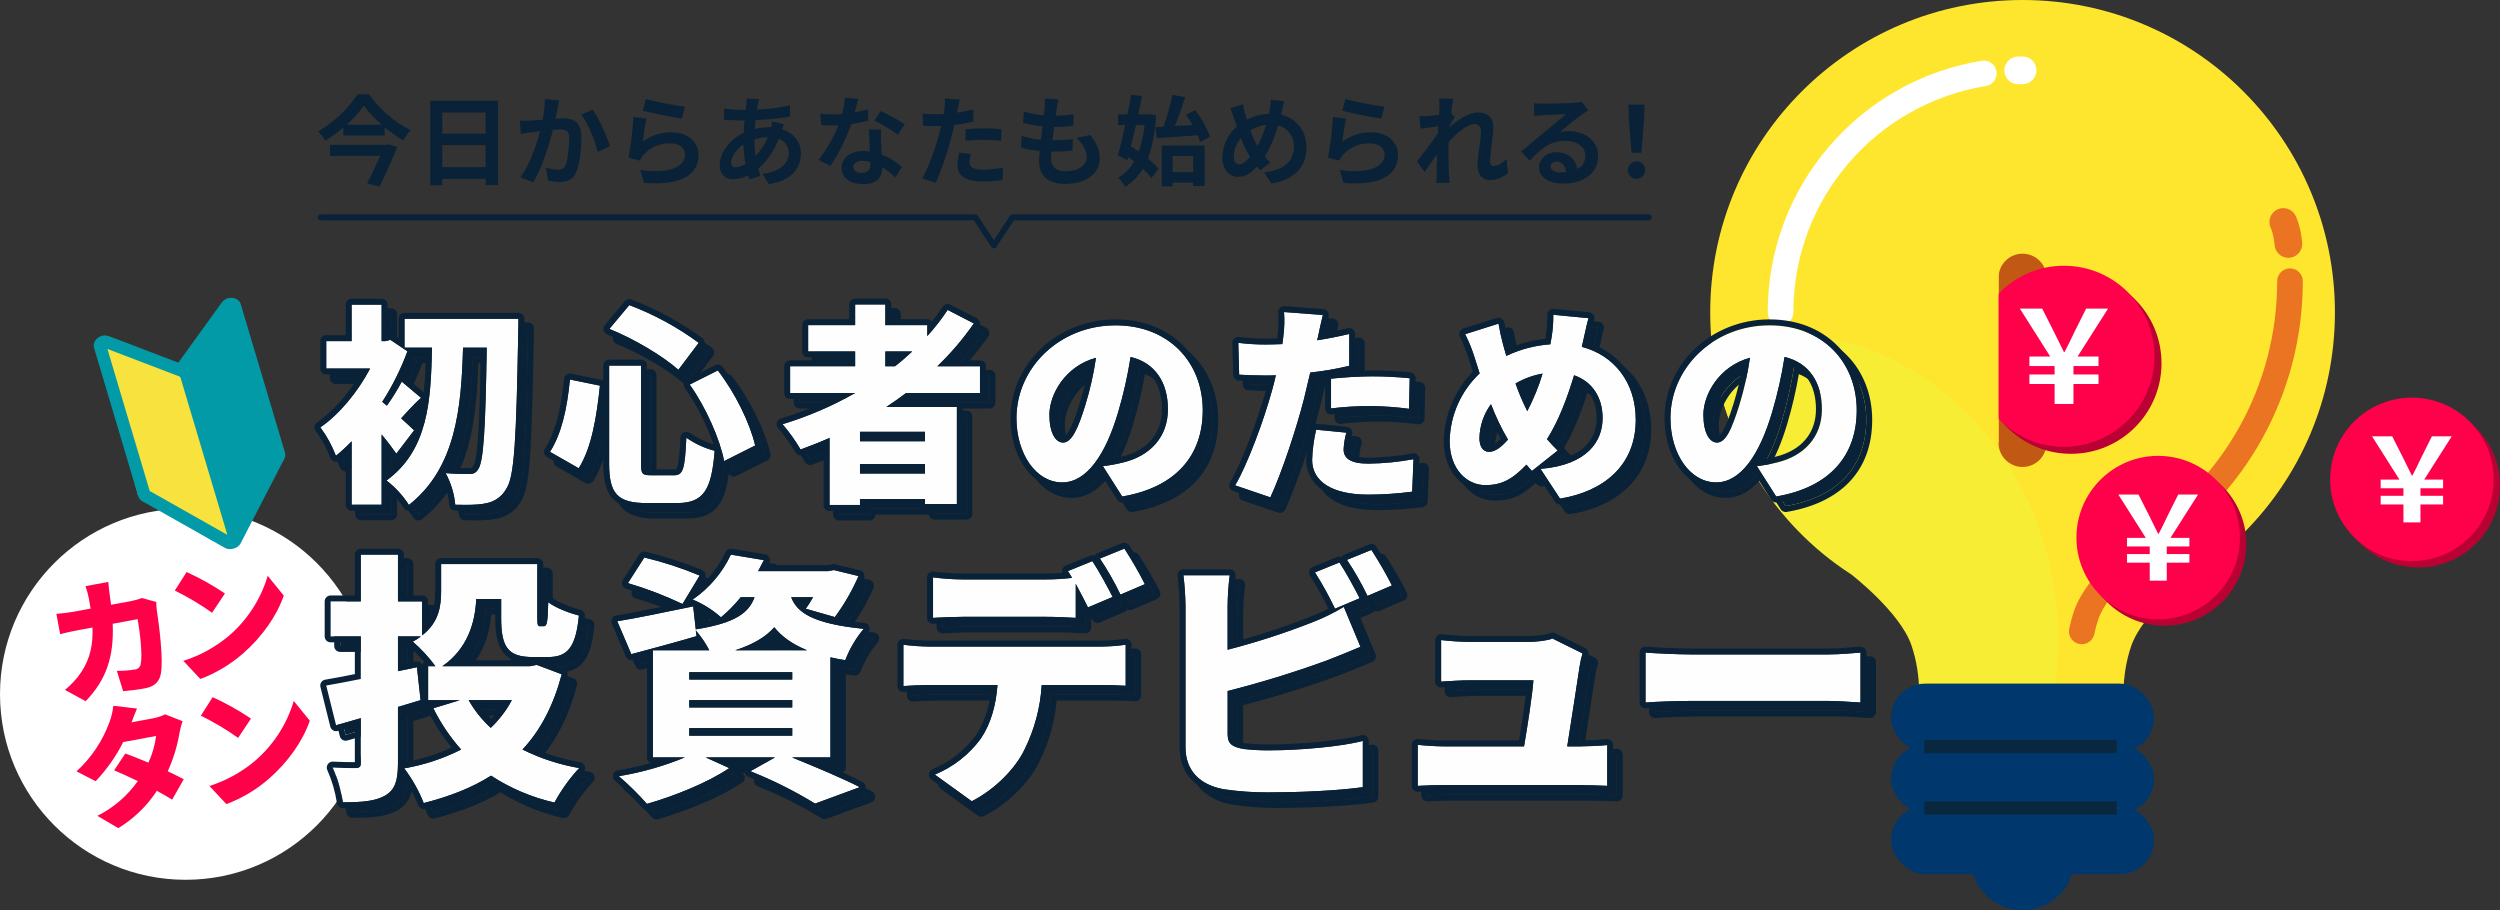 <?xml version="1.0" encoding="UTF-8"?>
<svg id="a" xmlns="http://www.w3.org/2000/svg" width="842" height="306.549" viewBox="0 0 842 306.549">
  <rect x="0" y="0" width="842" height="306.549" fill="#333333" stroke="none"/>
  <g>
    <g>
      <circle cx="681.201" cy="105.201" r="105.201" fill="#fee62f"/>
      <path d="M624.356,193.736s16.383,12.62,20.237,23.795c3.854,11.175,2.312,21.387,2.312,21.387h34.296v-78.804l-56.845,33.622Z" fill="#fee62f"/>
      <path d="M738.046,193.736s-16.383,12.62-20.237,23.795c-3.854,11.175-2.312,21.387-2.312,21.387h-34.296v-78.804l56.845,33.622Z" fill="#fee62f"/>
      <path d="M598.646,112.078c-7.933,0-14.822,1.073-22.184,3.084,3.171,32.879,20.662,61.333,47.052,78.311l-.001,.001s16.383,12.62,20.237,23.795c3.854,11.175,2.312,21.387,2.312,21.387h44.589c1.607-7.537,2.458-15.391,2.458-23.462,0-56.95-42.292-103.116-94.462-103.116h0Z" fill="#f7ed34"/>
      <rect x="636.885" y="230.247" width="88.631" height="23.021" rx="11.51" ry="11.51" fill="#00376c"/>
      <rect x="636.885" y="250.819" width="88.631" height="23.021" rx="11.51" ry="11.51" fill="#00376c"/>
      <rect x="636.885" y="271.391" width="88.631" height="23.021" rx="11.51" ry="11.51" fill="#00376c"/>
    </g>
    <path d="M701.137,216.968c-.292,0-.589-.03-.886-.092-2.333-.487-3.829-2.773-3.342-5.106,.44-2.106,1.007-4.172,1.686-6.141,4.226-12.257,20.972-25.259,21.683-25.807,.096-.074,.196-.144,.298-.21,13.945-8.972,25.582-21.36,33.653-35.824,4.099-7.346,7.261-15.186,9.4-23.302,2.205-8.367,3.323-17.04,3.323-25.779,0-2.383,1.932-4.315,4.315-4.315s4.315,1.932,4.315,4.315c0,9.481-1.214,18.894-3.607,27.978-2.323,8.816-5.758,17.331-10.209,25.309-8.727,15.64-21.294,29.042-36.353,38.77-.742,.583-4.294,3.419-8.211,7.324-5.48,5.462-9.093,10.427-10.448,14.356-.561,1.627-1.031,3.341-1.397,5.092-.425,2.036-2.22,3.434-4.22,3.434h0Z" fill="#eb7423"/>
    <path d="M663.68,282.273h35.041v6.756c0,9.67-7.851,17.52-17.52,17.52h-0c-9.67,0-17.52-7.851-17.52-17.52v-6.756h0Z" fill="#00376c"/>
    <path d="M681.201,85.44h0c4.467,0,8.089,3.621,8.089,8.089v55.652c0,4.467-3.621,8.089-8.089,8.089h0c-4.467,0-8.089-3.621-8.089-8.089v-55.652c0-4.467,3.621-8.089,8.089-8.089Z" fill="#c15914"/>
    <path d="M679.718,28.362c-2.536,0-4.613-2.032-4.658-4.578-.046-2.574,2.003-4.697,4.577-4.743,.518-.009,1.044-.014,1.564-.014,2.574,0,4.661,2.087,4.661,4.661s-2.087,4.661-4.661,4.661c-.465,0-.935,.004-1.398,.012-.028,.001-.057,.001-.085,.001Z" fill="#fff"/>
    <path d="M599.689,109.516c-2.383,0-4.315-1.932-4.315-4.315,0-10.445,1.856-20.652,5.517-30.338,3.537-9.357,8.651-17.965,15.2-25.584,13.216-15.374,31.46-25.606,51.371-28.811,2.353-.38,4.567,1.222,4.946,3.575,.379,2.353-1.222,4.568-3.575,4.946-17.901,2.881-34.308,12.085-46.197,25.916-5.892,6.854-10.492,14.595-13.672,23.009-3.291,8.708-4.96,17.889-4.96,27.287,0,2.383-1.932,4.315-4.315,4.315v0Z" fill="#fff"/>
    <g>
      <circle cx="697.518" cy="122.364" r="30.479" fill="#b90233"/>
      <circle cx="695.142" cy="119.987" r="30.479" fill="#ff004b"/>
      <path d="M691.988,129.341h-8.483v-3.219h8.483v-2.828h-8.483v-3.219h7.004l-10.224-16.14h7.526l3.959,7.831c1.609,3.306,2.175,4.438,3.35,6.787h.217c1.262-2.349,1.827-3.611,3.35-6.787l3.916-7.831h7.396l-10.267,16.14h7.048v3.219h-8.44v2.828h8.44v3.219h-8.44v6.7h-6.351v-6.7Z" fill="#fff"/>
    </g>
    <g>
      <circle cx="729.023" cy="183.212" r="27.53" fill="#b90233"/>
      <circle cx="726.877" cy="181.065" r="27.53" fill="#ff004b"/>
      <path d="M724.028,189.514h-7.662v-2.908h7.662v-2.554h-7.662v-2.908h6.326l-9.234-14.578h6.798l3.576,7.073c1.454,2.986,1.965,4.008,3.026,6.13h.196c1.14-2.122,1.65-3.261,3.026-6.13l3.537-7.073h6.68l-9.273,14.578h6.366v2.908h-7.623v2.554h7.623v2.908h-7.623v6.051h-5.737v-6.051Z" fill="#fff"/>
    </g>
    <g>
      <circle cx="814.47" cy="163.599" r="27.53" fill="#b90233"/>
      <circle cx="812.324" cy="161.453" r="27.53" fill="#ff004b"/>
      <path d="M809.475,169.901h-7.662v-2.908h7.662v-2.554h-7.662v-2.908h6.326l-9.234-14.578h6.798l3.576,7.073c1.454,2.986,1.965,4.008,3.026,6.13h.196c1.14-2.122,1.65-3.261,3.026-6.13l3.537-7.073h6.68l-9.273,14.578h6.366v2.908h-7.623v2.554h7.623v2.908h-7.623v6.051h-5.737v-6.051Z" fill="#fff"/>
    </g>
    <polygon points="673.112 149.181 650.763 119.521 650.763 91.35 673.112 91.35 673.112 149.181" fill="#fee62f"/>
    <path d="M770.726,86.834c-2.435,0-4.483-1.89-4.646-4.353h0c-.063-.916-.428-3.757-1.348-5.868-1.028-2.36,.05-5.106,2.41-6.135,2.359-1.028,5.106,.051,6.135,2.41,1.744,4,2.073,8.489,2.105,8.988,.164,2.569-1.786,4.784-4.354,4.948-.101,.006-.202,.01-.301,.01h0Z" fill="#eb7423"/>
    <rect x="648.112" y="249.192" width="64.806" height="4.488" fill="#09273f"/>
    <rect x="648.112" y="269.891" width="64.806" height="4.488" fill="#09273f"/>
  </g>
  <g id="b">
    <g id="c">
      <g id="d">
        <circle id="e" cx="62.5" cy="233.813" r="62.5" fill="#fff"/>
        <path id="f" d="M36.477,195.991l-7.665,1.424c.452,1.355,.825,2.735,1.116,4.134,.215,1.168,.43,2.337,.586,3.427l-5.383,1c-1.636,.3-4.115,.63-6.135,.782l1.257,6.838c1.949-.541,4.7-1.1,6.032-1.344l4.866-.9c.227,5.6-.753,10.434-3.784,15.025-1.525,2.255-3.375,4.273-5.49,5.987l6.979,3.806c6.908-7.235,9.562-14.844,9.1-26.082l8.4-1.559c.867,4.717,1.649,12.36,1.053,14.932-.06,1.114-.959,1.999-2.074,2.041-1.975,.321-3.975,.468-5.976,.438l2.107,6.859c2.056-.2,4.679-.466,7.349-.962,3.273-.607,4.835-2.285,5.344-4.841,.973-4.88-.64-16.8-1.383-21.808-.094-.809-.14-1.622-.136-2.436l-4.833-1.34c-1.14,.435-2.314,.773-3.511,1.01l-6.896,1.278c-.121-1.141-.3-2.361-.48-3.581-.144-1.05-.381-3.065-.443-4.128Zm26.373-3.331l-3.973,6.24c4.377,2.15,8.574,4.648,12.551,7.47l4.329-6.488c-4.093-2.764-8.41-5.18-12.907-7.222Zm-1.089,29.92l5.709,6.1c5.266-1.97,10.133-4.876,14.366-8.576,6.412-5.577,11.42-12.728,13.735-19.513l-5.409-6.649c-2.346,7.934-6.955,15.012-13.262,20.367-4.466,3.708-9.606,6.516-15.139,8.271Zm-15.616,16.057l-7.966-.938c-.211,1.906-.66,3.779-1.335,5.574-2.307,6.318-6.108,11.984-11.08,16.514l6.445,3.324c3.728-3.913,6.859-8.356,9.291-13.183l11.067-2.055c-.38,3.112-1.25,6.144-2.579,8.983-2.8-1.181-5.584-2.275-7.78-3.076l-3.767,5.668c2.169,.9,5.035,2.2,7.969,3.622-3.498,4.968-8.176,8.989-13.613,11.7l7.043,4.152c5.213-3.175,9.654-7.47,13.004-12.572,2.028,1.1,3.825,2.154,5.136,2.985l3.9-6.9c-1.381-.728-3.291-1.671-5.389-2.669,1.891-4.14,3.229-8.511,3.977-13,.23-1.314,.574-2.606,1.027-3.861l-5.858-2.313c-1.32,.635-2.719,1.09-4.16,1.354l-7.148,1.327c.435-1.247,1.115-3.119,1.816-4.636Zm25.478-3.837l-3.973,6.243c4.376,2.151,8.573,4.649,12.55,7.471l4.329-6.488c-4.092-2.765-8.409-5.183-12.906-7.226Zm-1.089,29.92l5.709,6.1c5.266-1.97,10.133-4.875,14.366-8.576,6.412-5.576,11.42-12.728,13.736-19.513l-5.409-6.649c-2.348,7.934-6.958,15.012-13.267,20.366-4.465,3.708-9.604,6.517-15.136,8.272h.001Z" fill="#fe0149" fill-rule="evenodd"/>
      </g>
      <g>
        <path id="g" d="M142.694,148.155c-.707-.71-2.473-2.272-4.381-4.048,1.908-1.988,4.1-4.615,6.712-6.888l-6.5-5.467c-1.498,2.803-3.174,5.506-5.017,8.095l-1.554-1.278c3.441-5.354,6.284-11.069,8.479-17.043l-5.723-3.834-1.7,.426h-1.272v-12.285h-10.1v12.285h-8.549v9.231h14.767c-4.1,7.811-10.316,15.409-16.746,19.812,2.171,2.942,3.931,6.167,5.229,9.586,1.871-1.516,3.642-3.153,5.3-4.9v21.374h10.1v-23.646c1.908,2.272,3.674,4.616,4.946,6.462l6.009-7.882v-0Zm-3.25-37.564v9.728h9.256c-.354,17.823-1.272,34.511-15.333,44.736,2.983,2.282,5.542,5.07,7.56,8.237,15.686-12.355,17.665-32.238,18.23-52.973h7.984c-.424,27.481-1.06,38.771-2.968,41.044-.526,.979-1.575,1.562-2.685,1.491-1.695,0-4.734,0-8.2-.284,1.797,3.292,2.903,6.916,3.251,10.651,3.815,.071,7.7,.142,10.386-.5,2.926-.517,5.453-2.349,6.854-4.97,2.685-3.977,3.321-16.688,3.957-52.051,.07-1.349,.07-5.112,.07-5.112h-38.362v.003Zm96.06,22.155c5.511,7.74,10.245,18.6,11.588,25.776l10.457-5.254c-1.7-7.385-6.642-17.611-12.577-25.28l-9.468,4.758Zm-40.345-1.705c-.918,9.658-2.826,18.321-6.712,24.357l9.68,5.539c4.451-7.1,6.076-17.753,7.136-27.836l-10.104-2.06Zm13.284-17.041c8.266,3.338,17.876,9.018,23.246,13.776l6.853-9.089c-7.176-5.289-15.046-9.566-23.387-12.711l-6.712,8.024Zm-.071,12.356v32.944c0,10.084,2.685,13.35,12.647,13.35h10.175c8.973,0,11.658-4.331,12.718-17.61-3.414-.893-6.643-2.382-9.538-4.4-.5,10.51-1.06,12.64-4.1,12.64h-7.774c-3.038,0-3.391-.426-3.391-3.977v-32.948h-10.74l.003,.001Zm93.022-4.758h9.044c-1.837,1.7-3.745,3.409-5.794,4.971h-3.25v-4.971Zm13.354,30.25h-21.9v-3.2h21.9v3.2Zm-21.9,10.865v-3.2h21.9v3.2h-21.9Zm40.415-27.126v-9.018h-14.346c4.567-4.384,8.686-9.213,12.294-14.415l-8.832-4.545c-2.058,3.103-4.35,6.045-6.854,8.8v-3.692h-14.131v-6.959h-10.175v6.959h-15.827v8.883h15.827v4.971h-21.9v9.018h21.9c-7.732,4.404-15.932,7.929-24.447,10.51,2.267,2.661,4.3,5.511,6.077,8.521,3.25-1.207,6.571-2.486,9.75-3.906v22.581h10.246v-1.995h21.9v1.7h10.74v-32.727h-23.738c2.261-1.491,4.522-3.054,6.642-4.687h24.871l.003,.001Zm75.033,5.823c0-16.119-11.375-28.617-29.393-28.617-18.865,0-33.35,14.344-33.35,31.244,0,12.143,6.642,21.658,15.4,21.658,8.338,0,14.7-9.515,18.866-23.717,1.802-6.078,3.194-12.27,4.169-18.534,8.125,1.918,12.576,8.451,12.576,17.611,0,9.373-6,15.693-14.979,17.894-2.277,.578-4.59,1.005-6.924,1.279l6.5,10.225c18.371-3.125,27.132-14.061,27.132-29.044l.003,.001Zm-51.65,1.491c0-6.746,5.229-16.332,15.686-19.173-.786,5.411-1.989,10.753-3.6,15.978-2.544,8.237-4.664,12.568-7.49,12.568-2.479-.001-4.599-3.196-4.599-9.374l.003,.001Zm100.011,6.036l-10.174-.994c-.785,3.331-1.235,6.733-1.343,10.154,0,7.243,6.571,11.717,18.936,11.717,4.939-.017,9.871-.349,14.768-.994l.424-10.936c-4.989,.923-10.048,1.421-15.121,1.491-6.218,0-8.408-1.846-8.408-4.828,.097-1.898,.403-3.78,.915-5.611l.003,.001Zm-7.913-39.624l-13.072-.994c.2,2.651,.129,5.316-.212,7.953-.07,.853-.212,1.776-.353,2.841-1.978,.071-3.815,.142-5.723,.142-3.047-0-6.091-.19-9.115-.568l.283,10.722c2.4,.142,5.158,.284,8.761,.284,1.131,0,2.332,0,3.6-.071-.354,1.7-.848,3.409-1.272,5.042-2.685,9.87-8.267,25-12.436,32.025l11.871,4.048c4.027-8.8,8.761-23.22,11.305-33.091,.706-2.84,1.413-5.893,2.119-8.947,4.426-.468,8.817-1.227,13.143-2.272v-10.727c-3.604,.852-7.208,1.562-10.811,2.131,.12-.396,.214-.8,.283-1.208,.354-1.63,1.061-5.109,1.626-7.311l.003,.001Zm2.755,21.445v10.012c4.642-.559,9.315-.82,13.99-.781,4.115,.063,8.222,.371,12.3,.923l.212-10.3c-4.31-.426-8.55-.639-12.507-.639-4.6,.003-9.894,.358-13.994,.784l-.001,.001Zm86.728-20.379l-11.871-1.137c.033,2.521-.156,5.039-.565,7.527-.141,.782-.282,1.563-.424,2.415-5.147,.359-10.18,1.682-14.838,3.9-.353-1.278-.706-2.556-1.06-3.763-.637-2.339-1.156-4.709-1.554-7.1l-11.234,3.55c1.282,2.532,2.345,5.169,3.179,7.882l1.7,5.326c-6.278,5.913-9.917,14.101-10.1,22.723,0,9.658,5.864,14.912,12.012,14.912,5.228,0,8.9-1.7,13.848-6.887,.566,.71,1.2,1.349,1.837,2.13l8.691-6.888c-1.2-1.136-2.4-2.486-3.6-3.835,3.886-6.107,6.783-13.776,9.114-21.516,6.006,2.06,9.61,7.314,9.61,14.415,0,7.669-4.946,15.765-20.915,17.114l6.571,10.012c14.485-2.343,25.507-11.006,25.507-26.558,0-12.568-7.277-21.729-18.158-24.569,.084-.528,.202-1.05,.353-1.562,.481-1.986,1.258-6.033,1.894-8.092l.003,.001Zm-36.742,40.4c.08-4.121,1.438-8.116,3.886-11.432,1.567,4.131,3.482,8.122,5.724,11.929-2.261,2.557-4.311,4.119-6.36,4.119-2.122,.005-3.253-1.843-3.253-4.613l.003-.003Zm12.153-18.391c2.814-1.649,5.901-2.779,9.115-3.338-1.32,4.365-3.047,8.597-5.158,12.64-1.516-3.013-2.838-6.119-3.96-9.299l.003-.003Zm114.919,9.018c0-16.119-11.375-28.617-29.393-28.617-18.865,0-33.35,14.344-33.35,31.244,0,12.143,6.642,21.658,15.4,21.658,8.338,0,14.7-9.515,18.866-23.717,1.802-6.078,3.194-12.27,4.168-18.534,8.126,1.918,12.577,8.451,12.577,17.611,0,9.373-6.006,15.693-14.979,17.894-2.277,.578-4.59,1.005-6.924,1.279l6.5,10.225c18.371-3.121,27.132-14.057,27.132-29.04l.003-.003Zm-51.657,1.494c0-6.746,5.229-16.332,15.686-19.173-.786,5.411-1.989,10.753-3.6,15.978-2.544,8.237-4.664,12.568-7.49,12.568-2.472,0-4.596-3.195-4.596-9.373ZM175.593,239.039c-1.853,3.466-4.248,6.615-7.093,9.327-2.958-2.696-5.47-5.844-7.442-9.327h14.535Zm8.407-11.88l-2.276,.44h-29.51c8.494-5.9,11.033-14.695,11.383-22.615h8.403v6.424c0,10.031,2.452,13.111,10.682,13.111h5.079c6.566,0,9.368-3.168,10.419-13.991-3.152-.792-8.055-2.64-10.332-4.488-.175,6.864-.438,8.1-1.488,8.1h-1.226c-.788,0-.963-.264-.963-2.9v-18.04h-32.4v9.064c0,4.928-.613,10.472-6.392,14.959v-11.447h-8.143v-15.752h-12.515v15.752h-10.157v11.791h10.157v14.344c-4.466,.88-8.406,1.672-11.645,2.2l3.327,13.375c2.627-.7,5.428-1.584,8.318-2.376v15.136c0,1.232-.438,1.584-1.664,1.672-1.138,0-4.728,0-7.792-.176,1.657,3.729,2.805,7.665,3.414,11.7,6.392,0,10.945-.352,14.272-2.287s4.291-5.016,4.291-10.912v-18.916l7.618-2.288-1.226-11.088-6.392,1.32v-11.7h7.705c-.843,.676-1.753,1.266-2.714,1.76,2.841,2.463,5.396,5.238,7.617,8.272h-2.45v11.44h10.682l-8.931,2.728c2.483,5.034,5.634,9.71,9.369,13.9-6.037,3.063-12.502,5.199-19.176,6.336,2.71,3.584,4.919,7.52,6.567,11.7,8.581-2.2,16.2-5.1,22.678-9.239,6.526,4.266,13.761,7.335,21.364,9.063,2.277-4.204,5.072-8.106,8.319-11.615-6.631-1.149-13.061-3.253-19.088-6.248,6.041-6.424,10.419-14.783,13.221-25.343l-8.405-3.166Zm54.861-30.095c-6.044-2.52-12.281-4.55-18.65-6.072l-5.517,8.624c6.303,1.866,12.451,4.22,18.388,7.04l5.779-9.592Zm-3.5,51.39h34.669v2.552h-34.674v-2.552h.005Zm0-9.415h34.669v2.461h-34.674v-2.464l.005,.003Zm0-9.416h34.669v2.464h-34.674v-2.464h.005Zm15.5-7.392c6.217-2.024,10.332-4.576,13.134-7.743,2.364,2.991,5.867,5.631,11.033,7.743h-24.167Zm32.039,36.079v-33.7c1.576,.352,3.24,.7,4.991,.968,1.467-3.842,3.568-7.411,6.216-10.559-17.511-1.76-22.5-5.632-24.429-10.648h7.355c-.736,1.34-1.555,2.633-2.451,3.872l9.806,2.816c3.17-4.289,5.843-8.924,7.968-13.816l-8.318-2.024-1.839,.352h-23.64c.613-1.232,1.314-2.464,1.927-3.7l-11.12-1.848c-2.866,6.1-7.308,11.325-12.866,15.137,3.495,1.444,6.721,3.467,9.543,5.984,2.435-2.035,4.664-4.304,6.655-6.776h4.641c-1.927,5.28-6.48,8.712-19.789,10.824l-.875-7.744c-9.369,1.936-19,3.96-25.568,5.016l4.729,11.087c6.567-1.76,14.534-3.872,21.977-6.072l-.263-1.935c1.776,2.042,3.304,4.287,4.553,6.687h-19v36.079h10.77c-7.145,2.959-14.608,5.085-22.24,6.336,3.366,2.885,6.525,6.001,9.456,9.327,9.019-2.551,20.489-7.127,27.756-12.055l-7.968-3.608h23.379l-8.318,4.664c7.564,3.01,14.857,6.661,21.8,10.911l15.06-5.543c-5.429-2.816-14.622-6.688-22.853-10.032h12.955Zm24.564-37.927v13.9c2.452-.176,6.305-.352,8.844-.352h22.853c-.525,6.864-2.189,12.935-5.6,18.039-3.957,5.391-9.319,9.592-15.5,12.144l12.434,8.975c7.967-4.047,14.8-11.175,17.774-17.423,3.368-6.783,5.333-14.175,5.779-21.735h19.612c2.627,0,6.3,.088,8.669,.264v-13.812c-2.872,.403-5.769,.609-8.669,.616h-57.351c-2.958-.03-5.911-.236-8.844-.616h-.001Zm63.656-28.159l-8.231,3.344c.438,.7,.964,1.5,1.4,2.288-2.964,.351-5.946,.528-8.931,.528h-27.758c-3.397-.014-6.79-.248-10.157-.7v13.64c2.89-.176,7.092-.352,10.157-.352h27.76c3.328,0,6.917,.176,10.157,.352v-11.444c1.489,2.728,2.977,5.632,4.115,7.92l8.319-3.52c-1.576-3.08-4.641-8.8-6.83-12.056h-.001Zm10.771-4.224l-8.231,3.344c2.591,3.879,4.902,7.937,6.917,12.144l8.231-3.52c-2.085-4.113-4.394-8.108-6.917-11.968Zm72.433,4.664l-8.231,3.344c2.484,3.942,4.735,8.027,6.742,12.232l8.318-3.52c-1.576-3.08-4.64-8.8-6.829-12.056h-0Zm10.769-4.224l-8.23,3.344c2.591,3.879,4.902,7.937,6.917,12.144l8.231-3.52c-2.085-4.113-4.394-8.108-6.918-11.968Zm-47.719,8.536h-15.586c.417,3.418,.65,6.857,.7,10.3v47.606c0,7.92,4.815,12.672,12.871,14.168,5.015,.735,10.079,1.088,15.148,1.056,9.719,0,23.028-.528,31.7-1.76v-15.58c-7.18,1.936-21.715,3.168-30.821,3.168-3.1,.058-6.2-.089-9.281-.44-3.765-.7-5.429-1.584-5.429-5.016v-14.519c11.316-2.865,22.48-6.303,33.448-10.3,3.064-1.144,7.442-2.992,11.3-4.576l-5.6-13.463c-3.375,2.033-6.919,3.77-10.594,5.192-9.317,3.661-18.85,6.747-28.545,9.239v-14.779c.026-3.443,.256-6.881,.689-10.296Zm118.839,26.311l-10.157-5.016c-1.313,.7-5.691,1.144-7.705,1.144h-20.139c-3.219-.033-6.434-.238-9.631-.616v13.992c2.714-.176,6.829-.44,9.719-.44h21.364c-.35,4.84-1.926,15.135-3.152,22.263h-26.443c-3.24,0-6.917-.264-9.369-.528v13.814c3.678-.176,6.042-.264,9.369-.264h45.093c2.539,0,7.443,.176,9.369,.264v-13.726c-2.539,.264-7.18,.44-9.544,.44h-3.94c1.313-8.36,3.5-22.263,4.2-27.1,.225-1.429,.548-2.842,.966-4.227Zm21.21-.264v16.808c3.59-.264,10.157-.528,15.148-.528h46.494c3.59,0,8.493,.44,10.77,.528v-16.808c-2.539,.176-6.83,.616-10.77,.616h-46.494c-4.29,0-11.645-.352-15.148-.616h0Z" fill="#092237" fill-rule="evenodd"/>
        <path id="h" d="M301.394,105.758v6.959h14.131v3.692c2.504-2.755,4.796-5.697,6.854-8.8l8.832,4.545c-3.608,5.202-7.727,10.031-12.294,14.415h14.346v9.018l-.003-.001h-24.871c-2.12,1.633-4.381,3.196-6.642,4.687h23.738v32.727h-10.74v-1.7h-21.9v1.995h-10.246v-22.581c-3.179,1.42-6.5,2.699-9.75,3.906-1.777-3.01-3.81-5.86-6.077-8.521,8.515-2.581,16.715-6.106,24.447-10.51h-21.9v-9.018h21.9v-4.971h-15.827v-8.883h15.827v-6.959h10.175m0,20.811h3.25c2.049-1.562,3.957-3.271,5.794-4.971h-9.044v4.971m-8.546,25.279h21.9v-3.2h-21.9v3.2m0,10.865h21.9v-3.2h-21.9v3.2m-161.11-56.88v12.285h1.272l1.7-.426,5.723,3.834c-2.195,5.974-5.038,11.689-8.479,17.043l1.554,1.278c1.843-2.589,3.519-5.292,5.017-8.095l6.5,5.467c-2.612,2.273-4.804,4.9-6.712,6.888,1.908,1.776,3.674,3.338,4.381,4.048l-6.009,7.882c-1.272-1.846-3.038-4.19-4.946-6.462v23.646h-10.1v-21.374c-1.658,1.747-3.429,3.384-5.3,4.9-1.298-3.418-3.058-6.644-5.229-9.586,6.43-4.403,12.646-12.001,16.746-19.812h-14.767v-9.231h8.549v-12.285h10.1m83.417,.143c8.341,3.145,16.211,7.422,23.387,12.711l-6.853,9.089c-5.37-4.758-14.98-10.438-23.246-13.776l6.712-8.024m220.517,2.343l13.069,.994c-.565,2.202-1.272,5.68-1.626,7.31-.069,.408-.163,.812-.283,1.208,3.603-.569,7.207-1.279,10.811-2.131v10.727c-4.326,1.045-8.717,1.804-13.143,2.272-.706,3.054-1.413,6.107-2.119,8.947-2.544,9.871-7.278,24.291-11.305,33.091l-11.871-4.048c4.169-7.025,9.751-22.155,12.436-32.025,.424-1.633,.918-3.342,1.272-5.042-1.268,.071-2.469,.071-3.6,.071-3.603,0-6.361-.142-8.761-.284l-.283-10.722c3.024,.378,6.068,.568,9.115,.568,1.908,0,3.745-.071,5.723-.142,.141-1.065,.283-1.988,.353-2.841,.341-2.637,.412-5.302,.212-7.953m90.684,.923l11.868,1.137c-.636,2.059-1.413,6.106-1.894,8.091-.151,.512-.269,1.034-.353,1.562,10.881,2.84,18.158,12.001,18.158,24.569,0,15.552-11.022,24.215-25.507,26.558l-6.571-10.012c15.969-1.349,20.915-9.445,20.915-17.114,0-7.101-3.604-12.355-9.61-14.415-2.331,7.74-5.228,15.409-9.114,21.516,1.2,1.349,2.4,2.699,3.6,3.835l-8.691,6.888c-.637-.781-1.271-1.42-1.837-2.13-4.948,5.187-8.62,6.887-13.848,6.887-6.148,0-12.012-5.254-12.012-14.912,.183-8.622,3.822-16.81,10.1-22.723l-1.7-5.326c-.834-2.713-1.897-5.35-3.179-7.882l11.234-3.55c.398,2.391,.917,4.761,1.554,7.1,.354,1.207,.707,2.485,1.06,3.763,4.658-2.218,9.691-3.541,14.838-3.9,.142-.852,.283-1.633,.424-2.415,.409-2.488,.598-5.006,.565-7.527m-8.761,32.448c2.111-4.043,3.838-8.275,5.158-12.64-3.213,.559-6.301,1.689-9.115,3.338l-.003,.003c1.122,3.18,2.444,6.286,3.96,9.299m-12.869,13.705h.009c2.049,0,4.099-1.562,6.36-4.119-2.242-3.807-4.157-7.798-5.724-11.929-2.448,3.316-3.806,7.311-3.886,11.432l-.003,.003c0,2.766,1.128,4.613,3.244,4.613m-55.985-46.083l.003,.001-.003-0,0-.001m89.483,1.066l.003,.001-.003-0,0-.001m-360.418,.21s0,3.763-.07,5.112c-.636,35.363-1.272,48.074-3.957,52.051-1.401,2.621-3.928,4.453-6.854,4.97-1.838,.439-4.238,.545-6.793,.545-1.178,0-2.389-.022-3.593-.045-.348-3.735-1.454-7.359-3.251-10.651,3.466,.284,6.505,.284,8.2,.284,.061,.004,.122,.006,.182,.006,1.041,0,2.005-.571,2.503-1.497,1.908-2.273,2.544-13.563,2.968-41.044h-7.984c-.565,20.735-2.544,40.618-18.23,52.973-2.018-3.167-4.577-5.955-7.56-8.237,14.061-10.225,14.979-26.913,15.333-44.736h-9.256v-9.731h38.362m421.358,2.201c18.018,0,29.393,12.498,29.393,28.617l-.003,.003c0,14.983-8.761,25.919-27.132,29.04l-6.5-10.225c2.334-.274,4.647-.701,6.924-1.279,8.973-2.201,14.979-8.521,14.979-17.894,0-9.16-4.451-15.693-12.577-17.611-.974,6.264-2.366,12.456-4.168,18.534-4.166,14.202-10.528,23.717-18.866,23.717-8.758,0-15.4-9.515-15.4-21.658,0-16.9,14.485-31.244,33.35-31.244m-17.668,39.484c2.826,0,4.946-4.331,7.49-12.568,1.611-5.225,2.814-10.567,3.6-15.978-10.457,2.841-15.686,12.427-15.686,19.173,0,6.178,2.124,9.373,4.596,9.373m-202.593-39.48c18.018,0,29.393,12.498,29.393,28.617l-.003-.001c0,14.983-8.761,25.919-27.132,29.044l-6.5-10.225c2.334-.274,4.647-.701,6.924-1.279,8.979-2.201,14.979-8.521,14.979-17.894,0-9.16-4.451-15.693-12.576-17.611-.975,6.264-2.367,12.456-4.169,18.534-4.166,14.202-10.528,23.717-18.866,23.717-8.758,0-15.4-9.515-15.4-21.658,0-16.9,14.485-31.244,33.35-31.244m-6.571,10.935c-10.457,2.841-15.686,12.427-15.686,19.173l-.003-.001c0,6.178,2.12,9.373,4.599,9.374,2.826,0,4.946-4.331,7.49-12.568,1.611-5.225,2.814-10.567,3.6-15.978m-153.223,2.627v32.948c0,3.551,.353,3.977,3.391,3.977h7.774c3.04,0,3.6-2.13,4.1-12.64,2.895,2.018,6.124,3.507,9.538,4.4-1.06,13.279-3.745,17.61-12.718,17.61h-10.175c-9.962,0-12.647-3.266-12.647-13.35v-32.944l-.003-.001h10.74m25.863,1.633c5.935,7.669,10.877,17.895,12.577,25.28l-10.457,5.254c-1.343-7.176-6.077-18.036-11.588-25.776l9.468-4.758m220.522,1.985c3.957,0,8.197,.213,12.507,.639l-.212,10.3c-4.078-.552-8.185-.86-12.3-.923-.304-.003-.608-.004-.912-.004-4.371,0-8.738,.262-13.078,.785v-10.012l.001-.001c4.1-.426,9.394-.781,13.994-.784m-270.335,1.068l10.104,2.06c-1.06,10.083-2.685,20.736-7.136,27.836l-9.68-5.539c3.886-6.036,5.794-14.699,6.712-24.357m251.324,16.902l10.171,.994c-.512,1.83-.818,3.712-.915,5.61,0,2.982,2.19,4.828,8.408,4.828,5.073-.07,10.132-.568,15.121-1.491l-.424,10.936c-4.897,.645-9.829,.977-14.768,.994-12.365,0-18.936-4.474-18.936-11.717,.108-3.421,.558-6.823,1.343-10.154m10.171,.993l.003,.001-.003-0,0-.001m-74.763,39.064c2.523,3.86,4.832,7.855,6.917,11.968l-8.231,3.52c-2.015-4.207-4.326-8.265-6.917-12.144l8.231-3.344m83.202,.44c2.524,3.859,4.833,7.855,6.918,11.968l-8.231,3.52c-2.015-4.207-4.326-8.265-6.917-12.144l8.23-3.344m-215.727,1.583l11.12,1.848c-.613,1.236-1.314,2.468-1.927,3.7h23.64l1.839-.352,8.318,2.024c-2.125,4.892-4.798,9.527-7.968,13.816l-9.806-2.816c.896-1.239,1.715-2.532,2.451-3.872h-7.355c1.929,5.016,6.918,8.888,24.429,10.648-2.648,3.148-4.749,6.717-6.216,10.559-1.751-.268-3.415-.616-4.991-.968v33.7h-12.955c8.231,3.344,17.424,7.216,22.853,10.032l-15.06,5.543c-6.943-4.251-14.236-7.901-21.8-10.911l8.318-4.664h-23.379l7.968,3.608c-7.267,4.928-18.737,9.504-27.756,12.055-2.931-3.326-6.09-6.442-9.456-9.327,7.632-1.251,15.095-3.377,22.24-6.336h-10.77v-36.079h19c-1.249-2.401-2.777-4.645-4.553-6.687l.263,1.935c-7.443,2.2-15.41,4.312-21.977,6.072l-4.729-11.087c6.568-1.056,16.199-3.08,25.568-5.016l.875,7.744c13.309-2.112,17.862-5.544,19.789-10.824h-4.641c-1.991,2.472-4.22,4.741-6.655,6.776-2.822-2.517-6.048-4.54-9.543-5.984,5.558-3.812,10-9.037,12.866-15.137m1.488,32.208h24.174c-5.166-2.112-8.669-4.752-11.033-7.743-2.802,3.167-6.917,5.719-13.134,7.743h-.007m-15.498,9.856h34.674v-2.464h-34.674v2.464m0,9.413h34.674v-2.461h-34.669l-.005-.003v2.464m0,9.506h34.674v-2.552h-34.674v2.552m-98.12-60.982v15.752h8.143v11.447c5.779-4.487,6.392-10.031,6.392-14.959v-9.064h32.4v18.04c0,2.636,.175,2.9,.963,2.9h1.226c1.05,0,1.313-1.236,1.488-8.1,2.277,1.848,7.18,3.696,10.332,4.488-1.051,10.823-3.853,13.991-10.419,13.991h-5.079c-8.23,0-10.682-3.08-10.682-13.111v-6.424h-8.403c-.35,7.92-2.889,16.715-11.383,22.615h29.51l2.276-.44,8.405,3.166c-2.802,10.56-7.18,18.919-13.221,25.343,6.027,2.995,12.457,5.099,19.088,6.248-3.247,3.509-6.042,7.411-8.319,11.615-7.603-1.728-14.838-4.797-21.364-9.063-6.478,4.139-14.097,7.039-22.678,9.239-1.648-4.18-3.857-8.116-6.567-11.7,6.674-1.137,13.139-3.273,19.176-6.336-3.735-4.19-6.886-8.866-9.369-13.9l8.931-2.728h-10.682v-11.44h2.45c-2.221-3.034-4.776-5.809-7.617-8.272,.961-.494,1.871-1.084,2.714-1.76h-7.705v11.7l6.392-1.32,1.226,11.088-7.618,2.288v18.916c0,5.896-.964,8.977-4.291,10.912s-7.88,2.287-14.272,2.287c-.609-4.035-1.757-7.971-3.414-11.7,3.064,.176,6.654,.176,7.792,.176,1.226-.088,1.664-.44,1.664-1.672v-15.136c-2.89,.792-5.691,1.676-8.318,2.376l-3.327-13.375c3.239-.528,7.179-1.32,11.645-2.2v-14.344h-10.157v-11.791h10.157v-15.752h12.515m31.264,58.342c2.845-2.712,5.24-5.861,7.093-9.327h-14.535c1.972,3.483,4.484,6.631,7.442,9.327m51.711-57.374c6.369,1.522,12.606,3.552,18.65,6.072l-5.779,9.592c-5.937-2.82-12.085-5.174-18.388-7.04l5.517-8.624m150.91,1.232c2.189,3.256,5.254,8.976,6.83,12.056l-8.319,3.52c-1.138-2.288-2.626-5.192-4.115-7.92v11.444c-3.24-.176-6.829-.352-10.157-.352h-27.76c-3.065,0-7.267,.176-10.157,.352v-13.64c3.367,.452,6.76,.686,10.157,.7h27.758c2.985-0,5.967-.177,8.931-.528-.436-.788-.962-1.588-1.4-2.288l8.231-3.344h.001m83.203,.44c2.189,3.256,5.253,8.976,6.829,12.056l-8.318,3.52c-2.007-4.205-4.258-8.29-6.742-12.232l8.231-3.344m-36.95,4.312c-.433,3.415-.663,6.853-.689,10.296v14.779c9.695-2.492,19.228-5.578,28.545-9.239,3.675-1.422,7.219-3.159,10.594-5.192l5.6,13.463c-3.858,1.584-8.236,3.432-11.3,4.576-10.968,3.997-22.132,7.435-33.448,10.3v14.519c0,3.432,1.664,4.316,5.429,5.016,2.647,.301,5.307,.452,7.97,.452,.437,0,.874-.004,1.311-.012,9.106,0,23.641-1.232,30.821-3.168v15.58c-8.672,1.232-21.981,1.76-31.7,1.76-.21,.001-.42,.002-.63,.002-4.858,0-9.711-.354-14.518-1.058-8.056-1.496-12.871-6.248-12.871-14.168v-47.606c-.05-3.443-.283-6.882-.7-10.3h15.586m108.682,21.295l10.157,5.016c-.418,1.385-.741,2.797-.966,4.227-.7,4.837-2.887,18.74-4.2,27.1h3.94c2.364,0,7.005-.176,9.544-.44v13.726c-1.926-.088-6.83-.264-9.369-.264h-45.093c-3.327,0-5.691,.088-9.369,.264v-13.814c2.452,.264,6.129,.528,9.369,.528h26.443c1.226-7.128,2.802-17.423,3.152-22.263h-21.364c-2.89,0-7.005,.264-9.719,.44v-13.992c3.197,.378,6.412,.583,9.631,.616h20.139c2.014,0,6.392-.444,7.705-1.144m-143.727,2.112v13.812c-2.369-.176-6.042-.264-8.669-.264h-19.612c-.446,7.56-2.411,14.952-5.779,21.735-2.974,6.248-9.807,13.376-17.774,17.423l-12.434-8.975c6.181-2.552,11.543-6.753,15.5-12.144,3.411-5.104,5.075-11.175,5.6-18.039h-22.853c-2.539,0-6.392,.176-8.844,.352v-13.9h.001c2.933,.38,5.886,.586,8.844,.616h57.351c2.9-.007,5.797-.213,8.669-.616m247.506,2.64v16.808c-2.277-.088-7.18-.528-10.77-.528h-46.494c-4.991,0-11.558,.264-15.148,.528v-16.808c3.503,.264,10.857,.616,15.147,.616h46.495c3.94,0,8.231-.44,10.77-.616m-72.412,0h0M301.394,103.758h-10.175c-1.105,0-2,.895-2,2v4.959h-13.827c-1.105,0-2,.895-2,2v8.883c0,1.105,.895,2,2,2h13.827v.971h-19.9c-1.105,0-2,.895-2,2v9.018c0,1.105,.895,2,2,2h13.789c-5.458,2.63-11.122,4.84-16.916,6.596-.646,.196-1.149,.704-1.339,1.351s-.041,1.347,.397,1.86c2.186,2.566,4.163,5.338,5.877,8.241,.368,.624,1.032,.983,1.723,.983,.232,0,.468-.041,.696-.125,2.158-.801,4.59-1.723,7.054-2.744v19.545c0,1.105,.895,2,2,2h10.246c1.103,0,1.997-.893,2-1.995h17.922c.145,.962,.975,1.7,1.978,1.7h10.74c1.105,0,2-.895,2-2v-32.727c0-1.105-.895-2-2-2h-17.34c.313-.231,.62-.459,.92-.687h24.172l.024,0c.408,0,.812-.124,1.154-.366,.531-.375,.848-.984,.848-1.633v-9.018c0-1.105-.895-2-2-2h-9.55c3.322-3.524,6.385-7.302,9.141-11.275,.328-.473,.437-1.065,.297-1.624-.139-.559-.513-1.031-1.025-1.294l-8.832-4.545c-.292-.15-.605-.222-.914-.222-.651-0-1.286,.319-1.668,.895-1.13,1.704-2.34,3.367-3.618,4.974-.366-.463-.933-.76-1.569-.76h-12.131v-4.959c0-1.105-.895-2-2-2h0v-0Zm2,19.84h1.77c-.395,.327-.795,.651-1.203,.971h-.567v-.971h0Zm-171.656-19.765h-10.1c-1.105,0-2,.895-2,2v10.285h-6.549c-1.105,0-2,.895-2,2v9.231c0,1.105,.895,2,2,2h11.352c-4.004,6.697-9.261,12.601-14.461,16.162-.448,.307-.752,.782-.842,1.317-.09,.535,.041,1.084,.363,1.521,2.063,2.796,3.735,5.86,4.969,9.109,.228,.6,.729,1.054,1.349,1.221,.172,.046,.347,.069,.521,.069,.453,0,.899-.154,1.259-.446,.692-.561,1.373-1.14,2.041-1.735v16.655c0,1.105,.895,2,2,2h10.1c1.105,0,2-.895,2-2v-5.276c2.127,1.869,3.972,4.022,5.501,6.422,.304,.477,.795,.802,1.352,.897,.111,.019,.223,.028,.335,.028,.446,0,.882-.149,1.238-.429,4.018-3.164,7.172-6.806,9.653-10.798,1.507,2.92,2.425,6.06,2.73,9.342,.094,1.014,.936,1.795,1.954,1.814,1.193,.022,2.426,.045,3.63,.045,2.192,0,4.986-.067,7.2-.586,3.496-.635,6.464-2.78,8.164-5.899,2.933-4.484,3.574-16.062,4.239-53.011,.07-1.41,.071-5.027,.071-5.182,0-1.105-.895-2-2-2h-38.362c-1.105,0-2,.895-2,2v6.528l-1.621-1.086c-.332-.223-.72-.338-1.113-.338-.162,0-.326,.02-.486,.06l-.486,.122v-10.041c0-1.105-.895-2-2-2h-0Zm29.361,18.486h4.011c-.222,14.131-.637,35.533-2.469,37.758-.083,.101-.168,.224-.23,.339-.147,.274-.431,.443-.741,.443l-.054-.002c-.043-.003-.086-.004-.129-.004-1.576,0-4.468,0-7.726-.253,5.705-11.275,6.906-24.849,7.337-38.282h0Zm-18.826,0h4.383c-.113,4.585-.307,8.94-.744,13.032l-6.099-5.13c-.211-.178-.454-.307-.712-.385,1.172-2.457,2.231-4.966,3.172-7.517h0Zm-1.124,21.681c.12-.131,.241-.263,.363-.397,1.159-1.265,2.443-2.667,3.831-3.974-.385,2.379-.882,4.656-1.528,6.824-.45-.432-1.092-1.016-1.863-1.72-.256-.233-.525-.479-.804-.734h0Zm-4.463,14.037c.623,0,1.212-.291,1.59-.787l2.086-2.736c-1.698,2.863-3.861,5.447-6.623,7.725v-6.887c.46,.625,.897,1.237,1.299,1.82,.364,.528,.958,.849,1.599,.865l.048,.001h0Zm78.47-54.061c-.581,0-1.147,.253-1.535,.717l-6.712,8.024c-.41,.491-.561,1.148-.406,1.769,.155,.621,.598,1.129,1.191,1.369,8.14,3.287,17.462,8.805,22.669,13.418,.367,.326,.84,.503,1.326,.503,.066,0,.133-.003,.199-.01,.555-.056,1.062-.341,1.398-.786l6.853-9.089c.322-.427,.459-.964,.382-1.493-.077-.529-.362-1.004-.792-1.321-7.324-5.398-15.354-9.763-23.868-12.972-.23-.087-.469-.129-.705-.129h0Zm220.516,2.343c-.528,0-1.037,.209-1.414,.585-.412,.412-.624,.984-.581,1.565,.189,2.511,.122,5.05-.201,7.546-.004,.031-.007,.062-.01,.093-.028,.335-.068,.688-.116,1.066-1.34,.046-2.642,.081-3.966,.081-2.954-0-5.937-.186-8.867-.553-.083-.01-.166-.015-.248-.015-.494-0-.973,.183-1.343,.518-.432,.391-.671,.952-.656,1.535l.283,10.722c.027,1.038,.845,1.882,1.881,1.944,2.351,.139,5.17,.287,8.879,.287,.345,0,.694,0,1.048-.002-.1,.383-.202,.764-.303,1.142-.12,.447-.238,.891-.352,1.329-2.645,9.722-8.19,24.716-12.22,31.507-.308,.518-.365,1.147-.157,1.713,.208,.565,.661,1.007,1.231,1.201l11.871,4.048c.213,.073,.431,.107,.645,.107,.763,0,1.485-.439,1.819-1.168,4.222-9.225,8.942-23.797,11.423-33.424,.615-2.476,1.239-5.144,1.812-7.617,1.168-.14,2.335-.3,3.5-.48-.085,.225-.131,.465-.131,.71v10.012c0,.572,.245,1.117,.673,1.496,.368,.326,.841,.504,1.327,.504,.08,0,.159-.005,.239-.014,4.244-.511,8.564-.771,12.839-.771,.299,0,.597,.001,.896,.004,4.006,.062,8.065,.366,12.049,.905,.089,.012,.179,.018,.268,.018,.474,0,.936-.169,1.3-.481,.433-.371,.687-.908,.699-1.478l.212-10.3c.021-1.044-.764-1.929-1.803-2.031-4.356-.43-8.63-.649-12.704-.649h-.001c-2.075,.001-4.449,.077-6.901,.215,.636-.342,1.051-1.012,1.051-1.761v-10.727c0-.611-.28-1.189-.759-1.568-.357-.282-.795-.432-1.241-.432-.153-0-.308,.018-.46,.054-2.571,.608-5.169,1.148-7.755,1.611,.36-1.697,.828-3.89,1.223-5.45,.329-1.039-.237-2.154-1.275-2.5-.174-.058-.35-.091-.524-.1l-13.029-.991c-.051-.004-.101-.006-.152-.006h0Zm90.684,.923c-.5,0-.984,.187-1.355,.529-.418,.385-.653,.929-.645,1.497,.031,2.396-.15,4.811-.539,7.176-.053,.293-.106,.586-.159,.882-4.076,.432-8.039,1.435-11.823,2.991-.149-.529-.298-1.05-.447-1.559-.606-2.228-1.115-4.55-1.5-6.866-.095-.572-.434-1.074-.928-1.377-.318-.195-.68-.295-1.045-.295-.202,0-.405,.031-.602,.093l-11.234,3.55c-.56,.177-1.013,.591-1.241,1.132-.228,.541-.206,1.155,.059,1.679,1.227,2.424,2.254,4.97,3.052,7.566l1.332,4.172c-6.073,6.172-9.635,14.572-9.819,23.247-0,11.145,7.048,16.954,14.012,16.954,5.332,0,9.221-1.645,13.746-5.954,.129,.149,.259,.302,.389,.461,.395,.484,.971,.736,1.551,.736,.435,0,.874-.142,1.241-.433l.5-.396,6.057,9.228c.373,.569,1.005,.903,1.672,.903,.106,0,.213-.008,.32-.026,17.024-2.754,27.188-13.42,27.188-28.532,0-12.495-6.765-22.271-17.792-25.952,.153-.652,.33-1.471,.521-2.351,.401-1.852,.854-3.945,1.241-5.229l.02-.057c.349-1.048-.217-2.181-1.265-2.53-.161-.054-.324-.086-.485-.098l-11.827-1.133c-.064-.006-.127-.009-.191-.009h0v-0Zm-10.251,26.081c1.169-.586,2.377-1.079,3.619-1.476-.631,1.761-1.332,3.498-2.099,5.204-.539-1.23-1.046-2.475-1.52-3.729h0Zm10.627,17.59c2.876-4.834,5.469-10.944,7.885-18.578,4.066,2.17,6.355,6.328,6.355,11.699,0,4.521-1.991,11.955-14.351,14.46l2.469-1.957c.455-.36,.73-.9,.756-1.48s-.202-1.141-.623-1.54c-.814-.771-1.656-1.676-2.491-2.604h0Zm-23.249-.036l.002-.059c.047-2.437,.58-4.8,1.562-6.982,1.073,2.444,2.27,4.839,3.579,7.16-1.589,1.612-2.868,2.399-3.89,2.399h-.009c-1.08,0-1.234-1.69-1.244-2.518h0Zm95.681-40.088c-19.492,0-35.35,14.913-35.35,33.244,0,13.487,7.48,23.658,17.4,23.658,4.42,0,8.438-2.209,11.954-6.506,.021,.038,.043,.075,.066,.112l6.5,10.225c.371,.584,1.011,.927,1.687,.927,.111,0,.223-.009,.335-.028,18.53-3.148,28.753-14.121,28.797-30.903,.002-.037,.003-.074,.003-.111,0-8.492-3.026-16.221-8.52-21.761-5.745-5.793-13.654-8.856-22.873-8.856h0Zm-3.819,47.367c2.544-3.997,4.778-9.222,6.654-15.619,1.602-5.403,2.896-10.951,3.854-16.521,5.807,2.207,8.972,7.467,8.972,15.035,0,8.04-4.904,13.854-13.455,15.952-1.985,.504-4.005,.89-6.025,1.154h0Zm-13.849-7.883c-1.047,0-2.596-2.343-2.596-7.373,0-4.946,3.492-12.637,11.17-16.146-.746,4.175-1.75,8.32-2.995,12.362-2.848,9.221-4.606,11.157-5.579,11.157h0Zm-202.593-39.48c-19.492,0-35.35,14.913-35.35,33.244,0,13.487,7.48,23.658,17.4,23.658,4.42,0,8.438-2.209,11.954-6.506,.021,.038,.043,.075,.066,.112l6.5,10.225c.371,.584,1.011,.927,1.687,.927,.111,0,.224-.009,.336-.028,18.528-3.152,28.75-14.125,28.797-30.902,.002-.037,.003-.075,.003-.112,0-8.492-3.026-16.221-8.52-21.761-5.745-5.793-13.654-8.856-22.873-8.856h0Zm-3.819,47.367c2.544-3.997,4.778-9.222,6.654-15.619,1.602-5.403,2.896-10.952,3.854-16.521,5.806,2.207,8.971,7.467,8.971,15.035,0,8.041-4.904,13.855-13.455,15.952-1.985,.504-4.005,.89-6.025,1.154h0Zm-16.441-15.154c.002-.035,.003-.07,.003-.105,0-4.946,3.492-12.637,11.17-16.146-.746,4.175-1.75,8.32-2.995,12.362-2.848,9.221-4.606,11.157-5.579,11.157-1.04-0-2.577-2.312-2.599-7.268h0Zm-139.534-18.651h-10.74c-.981,0-1.817,.711-1.974,1.68-.024,.146-.031,.291-.023,.434v4.967c-.21-.14-.449-.242-.709-.295l-10.104-2.06c-.133-.027-.266-.04-.4-.04-.425,0-.843,.136-1.19,.393-.456,.338-.747,.853-.801,1.418-1.014,10.672-3.109,18.347-6.403,23.464-.297,.461-.391,1.024-.261,1.557,.13,.533,.474,.989,.95,1.261l9.68,5.539c.313,.179,.654,.264,.992,.264,.667,0,1.318-.334,1.696-.938,3.59-5.726,5.402-13.417,6.55-21.449v18.75c0,11.333,3.833,15.35,14.647,15.35h10.175c9.76,0,12.926-5.042,14.251-14.993,.19,.276,.45,.504,.759,.657,.28,.139,.584,.208,.888,.208,.308,0,.615-.071,.898-.213l10.457-5.254c.824-.414,1.258-1.337,1.051-2.236-1.828-7.943-7.03-18.413-12.944-26.055-.389-.503-.98-.776-1.583-.776-.304,0-.611,.069-.897,.213l-9.468,4.758c-.522,.262-.903,.739-1.043,1.305-.141,.567-.027,1.166,.312,1.642,3.853,5.411,7.462,12.625,9.61,18.938-2.846-.85-5.523-2.141-7.968-3.845-.342-.238-.742-.359-1.144-.359-.301,0-.603,.068-.883,.206-.653,.321-1.08,.972-1.115,1.699-.227,4.771-.475,8.067-1.007,9.755-.309,.981-.429,.981-1.095,.981h-7.774c-.703,0-1.088-.029-1.298-.06-.05-.28-.093-.835-.093-1.917v-32.948c0-1.105-.895-2-2-2h0Zm227.372,21.588c-.918,0-1.73,.631-1.945,1.541-.814,3.454-1.284,7.004-1.395,10.55-.001,.021-.001,.042-.001,.063,0,4.124,2.04,13.717,20.936,13.717,5.012-.017,10.067-.357,15.029-1.011,.966-.127,1.699-.932,1.737-1.905l.424-10.936c.024-.607-.23-1.192-.69-1.59-.366-.317-.832-.488-1.309-.488-.121,0-.243,.011-.364,.033-4.864,.9-9.839,1.39-14.785,1.458-6.256-0-6.378-1.906-6.381-2.777,.09-1.695,.363-3.383,.812-5.019l.016-.048c.328-1.055-.261-2.176-1.316-2.504-.147-.046-.295-.073-.441-.085l-10.132-.99c-.066-.006-.131-.01-.196-.01h0Zm-64.591,40.057c-.252,0-.507,.048-.752,.147l-8.231,3.344c-.431,.175-.783,.492-1.002,.893-.247-.105-.514-.16-.785-.16-.252,0-.507,.048-.752,.147l-8.232,3.344c-.547,.222-.968,.675-1.15,1.237-.129,.399-.128,.824-.005,1.216-1.873,.143-3.755,.215-5.624,.215h-27.758c-3.291-.014-6.621-.243-9.891-.682-.089-.012-.178-.018-.266-.018-.481,0-.95,.174-1.317,.495-.434,.38-.683,.929-.683,1.505v13.64c0,.552,.228,1.079,.629,1.457,.372,.35,.863,.543,1.371,.543,.04,0,.081-.001,.122-.004,2.638-.161,6.85-.348,10.035-.348h27.76c3.343,0,6.94,.18,10.049,.349,.036,.002,.072,.003,.109,.003,.51,0,1.003-.195,1.375-.548,.399-.378,.625-.903,.625-1.452v-3.283c.119,.238,.228,.455,.324,.65,.348,.7,1.054,1.11,1.792,1.11,.26,0,.525-.051,.778-.159l8.319-3.52c.404-.171,.738-.469,.954-.844,.276,.137,.582,.211,.894,.211,.263,0,.529-.052,.785-.162l8.231-3.52c.508-.217,.904-.636,1.093-1.155,.189-.52,.154-1.095-.096-1.588-2.11-4.162-4.474-8.253-7.027-12.158-.379-.579-1.016-.906-1.675-.906h0v-0Zm83.202,.44c-.252,0-.507,.048-.752,.147l-8.23,3.344c-.431,.175-.783,.492-1.002,.893-.247-.105-.514-.16-.785-.16-.252,0-.507,.048-.752,.147l-8.231,3.344c-.548,.223-.97,.677-1.151,1.24-.181,.563-.104,1.178,.212,1.679,2.26,3.588,4.346,7.335,6.207,11.151-1.987,1.009-4.027,1.92-6.099,2.721-8.414,3.306-17.087,6.164-25.823,8.511v-12.185c.025-3.336,.252-6.72,.673-10.045,.072-.57-.104-1.143-.484-1.574-.38-.431-.926-.678-1.5-.678h-15.586c-.573,0-1.118,.245-1.497,.674-.38,.429-.557,1-.488,1.568,.406,3.334,.637,6.728,.686,10.087l-0,47.577c0,8.667,5.152,14.397,14.506,16.134,.025,.005,.05,.009,.075,.012,4.887,.716,9.869,1.079,14.808,1.079l.642-.002c8.961,0,22.721-.466,31.969-1.78,.986-.14,1.719-.984,1.719-1.98v-15.58c0-.622-.29-1.209-.784-1.588-.353-.27-.781-.412-1.216-.412-.174,0-.349,.023-.521,.069-6.875,1.854-21.218,3.099-30.3,3.099-.462,.008-.886,.012-1.311,.012-2.554,0-5.135-.145-7.674-.431-3.566-.67-3.726-1.229-3.726-3.037v-12.966c10.831-2.795,21.634-6.148,32.133-9.974,2.396-.894,5.557-2.202,8.614-3.466,.933-.386,1.861-.77,2.761-1.139,.492-.202,.884-.592,1.088-1.083,.204-.491,.204-1.044-.001-1.535l-5.065-12.176,3.726-1.577c.404-.171,.738-.469,.954-.844,.276,.138,.582,.211,.894,.211,.263,0,.529-.052,.786-.162l8.231-3.52c.508-.217,.904-.636,1.093-1.155,.189-.52,.154-1.094-.096-1.588-2.11-4.162-4.474-8.253-7.028-12.158-.379-.579-1.016-.906-1.675-.906h0v0Zm-215.727,1.583c-.765,0-1.476,.44-1.809,1.15-2.043,4.349-4.939,8.235-8.491,11.43l1.51-2.506c.3-.498,.369-1.102,.187-1.655-.181-.553-.594-.999-1.131-1.223-6.124-2.553-12.502-4.63-18.955-6.171-.155-.037-.311-.055-.465-.055-.671,0-1.311,.339-1.685,.922l-5.517,8.624c-.339,.53-.409,1.188-.189,1.777,.22,.589,.703,1.041,1.306,1.219,5.054,1.496,10.045,3.327,14.881,5.457-6.791,1.398-13.4,2.724-18.217,3.499-.608,.098-1.136,.47-1.434,1.009-.297,.539-.33,1.185-.088,1.751l4.729,11.087c.321,.752,1.055,1.216,1.839,1.216,.172,0,.346-.022,.518-.069l1.819-.487c.959-.257,1.936-.518,2.93-.785v34.099c0,.862,.545,1.596,1.309,1.877-3.649,1.041-7.359,1.871-11.102,2.485-.768,.126-1.393,.685-1.602,1.434-.21,.749,.034,1.552,.624,2.058,3.283,2.814,6.398,5.886,9.257,9.131,.385,.437,.935,.678,1.501,.678,.181,0,.364-.025,.544-.076,8.041-2.274,20.286-6.867,28.334-12.324,.599-.406,.932-1.105,.87-1.826-.05-.579-.347-1.1-.803-1.437h6.565l-1.64,.92c-.673,.377-1.068,1.107-1.017,1.877,.051,.769,.54,1.441,1.256,1.726,7.437,2.96,14.669,6.58,21.495,10.759,.318,.195,.68,.294,1.044,.294,.233,0,.467-.041,.691-.123l15.06-5.543c.744-.274,1.255-.96,1.305-1.751,.05-.791-.372-1.536-1.075-1.901-3.11-1.613-7.636-3.678-13.718-6.257h2.899c1.105,0,2-.895,2-2v-31.231c.85,.168,1.752,.332,2.688,.476,.102,.016,.203,.023,.304,.023,.818,0,1.568-.503,1.867-1.287,1.391-3.642,3.369-7.002,5.878-9.985,.477-.568,.602-1.353,.323-2.04-.279-.687-.915-1.163-1.653-1.238-3.098-.311-5.765-.686-8.067-1.113,3.149-4.312,5.823-8.979,7.95-13.876,.235-.541,.219-1.158-.043-1.687s-.745-.914-1.318-1.053l-8.318-2.024c-.155-.038-.314-.057-.473-.057-.126,0-.252,.012-.376,.036l-1.653,.316h-20.145c.141-.27,.279-.541,.413-.811,.282-.568,.277-1.235-.011-1.8-.289-.564-.827-.958-1.453-1.062l-11.12-1.848c-.11-.018-.22-.027-.329-.027h0v-0Zm4.278,18.345h.381c-.609,.804-1.387,1.562-2.403,2.271,.697-.737,1.372-1.494,2.022-2.271h0Zm19.514,.003h.297c-.043,.062-.086,.125-.129,.187-.057-.062-.114-.124-.168-.187h0Zm-33.858,6.494l-.496-4.393c1.779,.97,3.459,2.108,5.025,3.405-1.348,.352-2.852,.681-4.529,.988h0Zm20.87,7.366c1.391-.864,2.635-1.799,3.739-2.81,.974,1.005,2.059,1.94,3.261,2.81h-7.001Zm-24.649,0c.861-.248,1.721-.498,2.574-.75,.174,.248,.345,.498,.512,.75h-3.086Zm-98.285-32.207h-12.515c-1.105,0-2,.895-2,2v13.752h-8.157c-1.105,0-2,.895-2,2v11.791c0,1.105,.895,2,2,2h8.157v10.7c-3.837,.758-7.156,1.412-9.967,1.87-.552,.09-1.041,.407-1.348,.873-.308,.467-.406,1.041-.271,1.583l3.327,13.375c.129,.52,.462,.967,.924,1.239,.311,.183,.662,.278,1.017,.278,.172,0,.345-.022,.515-.067,1.415-.377,2.844-.796,4.356-1.239,.477-.14,.96-.282,1.447-.423v12.162c-1.401-.001-4.585-.014-7.341-.173-.038-.002-.077-.003-.115-.003-.654,0-1.27,.321-1.645,.862-.397,.574-.466,1.312-.183,1.95,1.584,3.565,2.682,7.329,3.264,11.186,.148,.978,.988,1.702,1.978,1.702,6.89,0,11.599-.419,15.278-2.558,3.141-1.827,4.491-4.476,5.006-7.99,2.052,2.976,3.76,6.179,5.088,9.547,.307,.779,1.056,1.267,1.86,1.267,.165,0,.331-.02,.497-.063,8.898-2.281,16.165-5.169,22.166-8.811,6.455,4.049,13.492,6.957,20.936,8.648,.148,.034,.297,.05,.444,.05,.722,0,1.403-.392,1.758-1.047,2.196-4.054,4.898-7.825,8.029-11.209,.498-.538,.661-1.305,.426-1.999-.235-.694-.831-1.204-1.553-1.329-5.58-.966-11.004-2.627-16.161-4.944,5.377-6.395,9.276-14.329,11.886-24.164,.263-.992-.267-2.023-1.228-2.385l-5.138-1.936c8.883-.094,11.259-6.12,12.199-15.797,.096-.985-.543-1.892-1.503-2.133-3.208-.806-7.661-2.56-9.559-4.101-.363-.295-.81-.447-1.261-.447-.284,0-.569,.06-.837,.184-.35,.161-.638,.416-.84,.727v-11.75c0-1.105-.895-2-2-2h-32.4c-1.105,0-2,.895-2,2v9.064c0,3.194-.233,6.725-2.392,9.967v-6.455c0-1.105-.895-2-2-2h-6.143v-13.752c0-1.105-.895-2-2-2h0v0Zm28.234,18.96h4.53v4.424c0,8.761,2.235,12.637,6.282,14.191h-18.648c4.539-4.743,7.166-10.977,7.836-18.615h0v0Zm-26.228,12.587h1.005c.059,.487,.296,.942,.675,1.271,1.856,1.61,3.59,3.363,5.181,5.238-.315,.268-.545,.633-.647,1.048-.142-.313-.363-.588-.647-.795-.344-.25-.757-.382-1.176-.382-.135,0-.27,.014-.405,.041l-3.988,.823v-7.245h0Zm0,23.244l6.193-1.86c.26-.078,.493-.205,.692-.368,.319,.263,.721,.43,1.162,.454-.205,.523-.182,1.11,.068,1.616,2.173,4.407,4.844,8.549,7.957,12.344-5.119,2.351-10.513,4.029-16.072,4.996v-17.181h0Zm25.447-1.776h7.377c-1.072,1.604-2.274,3.115-3.598,4.523-1.384-1.403-2.646-2.914-3.779-4.523h0Zm361.368-24.768c-.324,0-.648,.078-.942,.235-.75,.399-4.543,.909-6.764,.909h-20.139c-3.114-.032-6.283-.234-9.396-.602-.078-.009-.157-.014-.235-.014-.487-0-.961,.178-1.329,.505-.427,.38-.671,.924-.671,1.495v13.992c0,.553,.229,1.081,.632,1.459,.372,.348,.861,.541,1.368,.541,.043,0,.086-.001,.13-.004,2.514-.163,6.723-.436,9.59-.436h19.173c-.497,4.695-1.618,12.127-2.649,18.263h-24.754c-3.213,0-6.836-.267-9.155-.517-.071-.008-.143-.011-.214-.011-.491-0-.967,.181-1.336,.512-.422,.379-.664,.92-.664,1.488v13.814c0,.547,.224,1.07,.62,1.448,.373,.355,.867,.552,1.38,.552,.032,0,.064-.001,.096-.002,3.706-.177,6.038-.262,9.273-.262h45.093c2.475,0,7.341,.173,9.278,.262,.03,.001,.061,.002,.091,.002,.513,0,1.009-.198,1.381-.554,.395-.377,.618-.9,.618-1.446v-13.726c0-.566-.24-1.106-.661-1.486-.369-.333-.847-.514-1.339-.514-.069,0-.138,.004-.207,.011-2.362,.246-6.878,.429-9.337,.429h-1.601c1.323-8.426,3.2-20.388,3.841-24.814,.206-1.31,.511-2.642,.901-3.935,.283-.936-.152-1.939-1.029-2.372l-10.157-5.016c-.279-.138-.582-.206-.885-.206h0v-0Zm-218.592,2.112c-.483,0-.953,.175-1.32,.498-.432,.38-.68,.927-.68,1.502l-.001,13.9c-0,.555,.231,1.086,.637,1.464,.371,.346,.859,.536,1.363,.536,.048,0,.095-.002,.143-.005,2.343-.168,6.188-.347,8.701-.347h20.651c-.7,5.977-2.356,10.865-5.037,14.891-3.738,5.08-8.794,9.036-14.625,11.443-.67,.277-1.139,.895-1.223,1.616-.085,.72,.228,1.43,.816,1.855l12.434,8.975c.347,.251,.758,.378,1.171,.378,.309,0,.62-.072,.906-.217,7.965-4.046,15.295-11.247,18.674-18.347,3.213-6.471,5.174-13.398,5.829-20.595h17.757c2.428,0,6.13,.081,8.521,.259,.05,.004,.099,.005,.148,.005,.503,0,.99-.19,1.361-.534,.408-.378,.639-.909,.639-1.466v-13.812c0-.579-.251-1.129-.688-1.509-.366-.318-.833-.491-1.312-.491-.092,0-.185,.006-.278,.019-2.772,.389-5.597,.59-8.396,.597h-57.346c-2.847-.029-5.743-.231-8.587-.599-.086-.011-.172-.017-.257-.017h0v-0Zm249.958,2.64c-.502-0-.989,.189-1.36,.534-.408,.378-.64,.91-.64,1.466v16.808c0,.556,.231,1.087,.639,1.465,.371,.345,.858,.535,1.361,.535,.049,0,.098-.002,.147-.005,3.493-.257,10.06-.523,15.001-.523h46.494c2.313,0,5.239,.191,7.589,.345,1.239,.081,2.309,.151,3.103,.182,.026,.001,.052,.002,.077,.002,.516,0,1.013-.2,1.387-.559,.392-.377,.613-.897,.613-1.441v-16.808c0-.554-.23-1.084-.636-1.462-.372-.347-.86-.538-1.364-.538-.046,0-.092,.002-.138,.005-.591,.041-1.275,.096-2.027,.156-2.518,.203-5.652,.455-8.605,.455h-46.494c-4.276,0-11.617-.355-14.998-.61-.05-.004-.101-.006-.151-.006h0Z" fill="#092237"/>
      </g>
      <g>
        <path id="i" d="M139.486,144.931c-.707-.71-2.473-2.273-4.381-4.048,1.908-1.988,4.1-4.615,6.712-6.888l-6.5-5.467c-1.498,2.803-3.174,5.506-5.017,8.095l-1.554-1.279c3.441-5.354,6.284-11.069,8.479-17.042l-5.723-3.834-1.7,.426h-1.272v-12.285h-10.1v12.285h-8.549v9.231h14.767c-4.1,7.811-10.316,15.409-16.746,19.812,2.171,2.942,3.931,6.167,5.229,9.586,1.871-1.516,3.642-3.153,5.3-4.9v21.377h10.1v-23.649c1.908,2.272,3.674,4.616,4.946,6.462l6.009-7.882Zm-3.25-37.564v9.733h9.256c-.354,17.823-1.272,34.511-15.333,44.736,2.983,2.282,5.542,5.07,7.56,8.237,15.686-12.355,17.665-32.238,18.23-52.973h7.984c-.424,27.481-1.06,38.771-2.968,41.044-.526,.979-1.575,1.562-2.685,1.491-1.695,0-4.734,0-8.2-.284,1.798,3.291,2.906,6.915,3.254,10.649,3.816,.071,7.7,.142,10.387-.5,2.926-.517,5.453-2.349,6.854-4.97,2.685-3.977,3.321-16.688,3.956-52.051,.071-1.349,.071-5.112,.071-5.112h-38.366Zm96.06,22.155c5.511,7.74,10.245,18.6,11.588,25.776l10.457-5.254c-1.7-7.386-6.642-17.611-12.577-25.28l-9.468,4.758Zm-40.345-1.7c-.918,9.658-2.826,18.321-6.712,24.357l9.68,5.539c4.451-7.1,6.076-17.753,7.136-27.836l-10.104-2.06Zm13.284-17.042c8.266,3.337,17.876,9.018,23.246,13.776l6.853-9.089c-7.176-5.289-15.046-9.566-23.387-12.711l-6.712,8.024Zm-.071,12.356v32.948c0,10.084,2.685,13.35,12.647,13.35h10.175c8.973,0,11.658-4.331,12.718-17.61-3.414-.893-6.643-2.382-9.538-4.4-.5,10.51-1.06,12.64-4.1,12.64h-7.766c-3.038,0-3.391-.426-3.391-3.977v-32.956h-10.74l-.005,.005Zm93.022-4.758h9.044c-1.837,1.7-3.745,3.409-5.794,4.971h-3.25v-4.971Zm13.354,30.25h-21.9v-3.195h21.9v3.195Zm-21.9,10.865v-3.2h21.9v3.2h-21.9Zm40.415-27.126v-9.018h-14.346c4.566-4.386,8.684-9.217,12.291-14.42l-8.832-4.545c-2.058,3.103-4.35,6.045-6.854,8.8v-3.684h-14.128v-6.959h-10.175v6.959h-15.827v8.876h15.827v4.971h-21.9v9.018h21.9c-7.732,4.404-15.932,7.929-24.447,10.51,2.267,2.661,4.3,5.511,6.077,8.521,3.25-1.207,6.571-2.486,9.75-3.906v22.581h10.246v-1.991h21.9v1.7h10.74v-32.731h-23.738c2.261-1.492,4.522-3.054,6.642-4.687h24.871l.003,.005Zm75.033,5.823c0-16.119-11.375-28.617-29.393-28.617-18.865,0-33.35,14.344-33.35,31.244,0,12.143,6.642,21.658,15.4,21.658,8.338,0,14.7-9.515,18.866-23.717,1.802-6.078,3.194-12.27,4.168-18.534,8.126,1.918,12.577,8.451,12.577,17.611,0,9.373-6,15.693-14.979,17.894-2.278,.575-4.591,1-6.924,1.271l6.5,10.226c18.371-3.126,27.132-14.058,27.132-29.041l.003,.005Zm-51.65,1.491c0-6.746,5.229-16.332,15.686-19.173-.786,5.411-1.989,10.753-3.6,15.978-2.544,8.237-4.664,12.568-7.49,12.568-2.479-.005-4.599-3.2-4.599-9.378l.003,.005Zm100.011,6.036l-10.174-.994c-.785,3.331-1.235,6.733-1.343,10.154,0,7.243,6.571,11.717,18.936,11.717,4.939-.017,9.871-.349,14.768-.994l.423-10.936c-4.989,.923-10.047,1.421-15.12,1.491-6.218,0-8.408-1.846-8.408-4.828,.096-1.9,.403-3.783,.915-5.615l.003,.005Zm-7.913-39.624l-13.072-.994c.2,2.651,.129,5.316-.212,7.953-.07,.852-.212,1.776-.353,2.841-1.978,.071-3.815,.142-5.723,.142-3.047-0-6.091-.19-9.115-.568l.283,10.722c2.4,.142,5.158,.284,8.761,.284,1.131,0,2.332,0,3.6-.071-.354,1.7-.848,3.409-1.272,5.042-2.685,9.87-8.267,25-12.436,32.025l11.871,4.048c4.027-8.805,8.761-23.22,11.3-33.091,.706-2.84,1.413-5.893,2.119-8.947,4.426-.468,8.817-1.227,13.143-2.272v-10.728c-3.604,.852-7.208,1.562-10.811,2.131,.12-.396,.214-.8,.283-1.208,.359-1.633,1.066-5.112,1.631-7.314l.003,.005Zm2.755,21.445v10.013c4.642-.559,9.315-.82,13.99-.781,4.113,.063,8.219,.372,12.295,.923l.212-10.3c-4.31-.426-8.55-.639-12.507-.639-4.595-.002-9.895,.353-13.993,.779l.003,.005Zm86.728-20.379l-11.871-1.137c.033,2.521-.156,5.039-.565,7.527-.141,.782-.283,1.563-.424,2.415-5.147,.36-10.181,1.685-14.838,3.905-.353-1.278-.706-2.556-1.06-3.763-.64-2.341-1.16-4.713-1.561-7.106l-11.234,3.55c1.282,2.532,2.345,5.169,3.179,7.882l1.7,5.326c-6.278,5.913-9.917,14.101-10.1,22.723,0,9.658,5.864,14.912,12.012,14.912,5.228,0,8.9-1.7,13.848-6.888,.566,.711,1.2,1.35,1.837,2.131l8.691-6.888c-1.2-1.136-2.4-2.486-3.6-3.835,3.886-6.107,6.783-13.776,9.114-21.516,6.006,2.059,9.61,7.314,9.61,14.415,0,7.669-4.946,15.764-20.915,17.114l6.571,10.012c14.485-2.343,25.507-11.007,25.507-26.558,0-12.568-7.277-21.729-18.158-24.569,.084-.528,.202-1.05,.353-1.562,.485-1.989,1.265-6.036,1.901-8.095l.003,.005v0Zm-36.742,40.4c.08-4.121,1.438-8.116,3.886-11.432,1.567,4.131,3.482,8.121,5.723,11.929-2.261,2.557-4.31,4.119-6.359,4.119-2.122-.001-3.253-1.847-3.253-4.617l.003,.001Zm12.153-18.391c2.814-1.649,5.901-2.779,9.115-3.338-1.32,4.365-3.047,8.597-5.158,12.64-1.516-3.014-2.838-6.121-3.96-9.303l.003,.001Zm114.919,9.018c0-16.119-11.375-28.617-29.393-28.617-18.865,0-33.35,14.344-33.35,31.244,0,12.143,6.642,21.658,15.4,21.658,8.338,0,14.7-9.515,18.866-23.717,1.802-6.078,3.194-12.27,4.168-18.534,8.126,1.918,12.577,8.451,12.577,17.611,0,9.373-6.006,15.693-14.979,17.894-2.278,.576-4.591,1.002-6.924,1.275l6.5,10.226c18.371-3.126,27.132-14.058,27.132-29.041l.003,.001Zm-51.65,1.491c0-6.746,5.229-16.332,15.686-19.173-.786,5.411-1.989,10.753-3.6,15.978-2.544,8.237-4.664,12.568-7.49,12.568-2.479-.001-4.595-3.196-4.595-9.374l-.001,.001ZM172.385,235.815c-1.854,3.466-4.248,6.615-7.093,9.327-2.958-2.697-5.469-5.845-7.442-9.327h14.535Zm8.405-11.88l-2.276,.44h-29.508c8.494-5.9,11.033-14.695,11.383-22.615h8.411v6.424c0,10.031,2.451,13.111,10.682,13.111h5.078c6.567,0,9.369-3.168,10.42-13.991-3.152-.792-8.055-2.64-10.332-4.488-.175,6.864-.438,8.095-1.488,8.095h-1.226c-.788,0-.963-.264-.963-2.9v-18.04h-32.4v9.064c0,4.928-.613,10.472-6.392,14.959v-11.442h-8.143v-15.752h-12.523v15.752h-10.157v11.791h10.157v14.344c-4.466,.88-8.406,1.672-11.646,2.2l3.328,13.375c2.627-.7,5.428-1.584,8.318-2.376v15.136c0,1.232-.438,1.584-1.664,1.672-1.138,0-4.728,0-7.793-.176,1.658,3.729,2.806,7.665,3.415,11.7,6.392,0,10.945-.352,14.272-2.288,3.327-1.936,4.291-5.015,4.291-10.911v-18.919l7.617-2.288-1.225-11.088-6.392,1.32v-11.7h7.705c-.843,.676-1.753,1.266-2.714,1.76,2.841,2.463,5.396,5.238,7.617,8.272h-2.451v11.44h10.682l-8.931,2.728c2.483,5.034,5.634,9.71,9.369,13.9-6.037,3.063-12.502,5.199-19.176,6.336,2.71,3.584,4.919,7.52,6.567,11.7,8.581-2.2,16.2-5.1,22.678-9.239,6.526,4.266,13.761,7.335,21.364,9.063,2.277-4.204,5.072-8.106,8.319-11.615-6.631-1.149-13.061-3.253-19.088-6.248,6.041-6.424,10.419-14.783,13.221-25.343l-8.406-3.163Zm54.861-30.095c-6.044-2.52-12.281-4.551-18.651-6.072l-5.516,8.624c6.303,1.866,12.451,4.22,18.388,7.04l5.779-9.592Zm-3.5,51.39h34.674v2.552h-34.677v-2.552h.003Zm0-9.415h34.674v2.464h-34.677v-2.464h.003Zm0-9.416h34.674v2.464h-34.677v-2.463l.003-.001Zm15.5-7.392c6.217-2.024,10.332-4.576,13.134-7.744,2.364,2.992,5.867,5.632,11.033,7.744h-24.167Zm32.047,36.079v-33.7c1.576,.352,3.24,.7,4.991,.968,1.468-3.843,3.569-7.412,6.216-10.56-17.511-1.759-22.5-5.631-24.429-10.647h7.355c-.736,1.34-1.555,2.633-2.451,3.872l9.806,2.816c3.17-4.289,5.843-8.924,7.968-13.816l-8.318-2.024-1.839,.352h-23.646c.613-1.232,1.314-2.464,1.927-3.7l-11.12-1.848c-2.868,6.1-7.312,11.325-12.872,15.136,3.495,1.444,6.722,3.467,9.544,5.984,2.435-2.035,4.664-4.304,6.655-6.776h4.641c-1.927,5.28-6.48,8.712-19.789,10.823l-.875-7.743c-9.369,1.936-19,3.96-25.568,5.016l4.729,11.087c6.566-1.76,14.534-3.872,21.977-6.072l-.263-1.936c1.775,2.042,3.304,4.287,4.553,6.688h-19v36.079h10.77c-7.145,2.959-14.608,5.085-22.24,6.336,3.366,2.884,6.526,6.001,9.456,9.327,9.019-2.552,20.489-7.127,27.756-12.055l-7.968-3.608h23.379l-8.318,4.664c7.564,3.01,14.857,6.66,21.8,10.911l15.06-5.543c-5.429-2.816-14.622-6.688-22.853-10.032h12.959l.007,.001Zm24.564-37.927v13.9c2.452-.176,6.305-.352,8.844-.352h22.853c-.526,6.864-2.189,12.935-5.6,18.039-3.957,5.391-9.319,9.592-15.5,12.144l12.433,8.975c7.968-4.047,14.8-11.175,17.775-17.423,3.367-6.783,5.333-14.175,5.779-21.735h19.613c2.627,0,6.3,.088,8.668,.264v-13.812c-2.872,.403-5.768,.609-8.668,.616h-57.359c-2.957-.03-5.91-.236-8.843-.616h.005Zm63.651-28.159l-8.231,3.344c.438,.7,.964,1.5,1.4,2.288-2.964,.351-5.946,.528-8.931,.528h-27.751c-3.397-.014-6.79-.248-10.157-.7v13.64c2.89-.176,7.092-.352,10.157-.352h27.756c3.328,0,6.917,.176,10.157,.352v-11.44c1.489,2.728,2.977,5.632,4.115,7.92l8.319-3.52c-1.581-3.084-4.647-8.804-6.834-12.06Zm10.77-4.224l-8.231,3.344c2.591,3.879,4.902,7.937,6.917,12.144l8.231-3.52c-2.085-4.113-4.394-8.108-6.917-11.968h-0Zm72.433,4.664l-8.231,3.344c2.484,3.942,4.735,8.027,6.742,12.232l8.318-3.52c-1.576-3.08-4.64-8.796-6.829-12.056h-0Zm10.769-4.224l-8.23,3.344c2.591,3.879,4.902,7.937,6.917,12.144l8.231-3.52c-2.085-4.113-4.394-8.108-6.918-11.968h-0Zm-47.719,8.536h-15.586c.417,3.418,.65,6.857,.7,10.3v47.606c0,7.92,4.815,12.672,12.871,14.168,5.015,.735,10.079,1.088,15.148,1.056,9.719,0,23.028-.528,31.7-1.76v-15.58c-7.18,1.936-21.715,3.168-30.821,3.168-3.1,.058-6.2-.089-9.281-.44-3.765-.7-5.429-1.584-5.429-5.016v-14.519c11.316-2.865,22.48-6.303,33.448-10.3,3.064-1.144,7.442-2.992,11.3-4.576l-5.616-13.459c-3.375,2.033-6.92,3.77-10.595,5.192-9.317,3.661-18.849,6.746-28.544,9.239v-14.783c.031-3.443,.267-6.881,.705-10.296Zm118.839,26.311l-10.157-5.016c-1.314,.7-5.692,1.144-7.7,1.144h-20.148c-3.219-.033-6.434-.238-9.631-.616v13.992c2.714-.176,6.829-.44,9.719-.44h21.364c-.35,4.84-1.926,15.135-3.152,22.263h-26.439c-3.24,0-6.917-.264-9.369-.528v13.816c3.678-.176,6.042-.264,9.369-.264h45.093c2.539,0,7.443,.176,9.369,.264v-13.728c-2.539,.264-7.18,.44-9.544,.44h-3.94c1.313-8.36,3.5-22.263,4.2-27.1,.225-1.429,.548-2.842,.966-4.227Zm21.21-.264v16.808c3.59-.264,10.157-.528,15.148-.528h46.494c3.59,0,8.493,.44,10.77,.528v-16.807c-2.539,.176-6.83,.616-10.77,.616h-46.494c-4.29-.001-11.645-.353-15.148-.616v-.001Z" fill="#fefefe" fill-rule="evenodd"/>
        <path id="j" d="M298.186,102.541v6.959h14.128v3.684c2.504-2.755,4.796-5.697,6.854-8.8l8.832,4.545c-3.607,5.203-7.725,10.034-12.291,14.42h14.346v9.018l-.003-.005h-24.871c-2.12,1.633-4.381,3.195-6.642,4.687h23.738v32.731h-10.74v-1.7h-21.9v1.991h-10.246v-22.581c-3.179,1.42-6.5,2.699-9.75,3.906-1.777-3.01-3.81-5.86-6.077-8.521,8.515-2.581,16.715-6.106,24.447-10.51h-21.9v-9.018h21.9v-4.971h-15.827v-8.876h15.827v-6.959h10.175m0,20.808h3.25c2.049-1.562,3.957-3.271,5.794-4.971h-9.044v4.971m-8.546,25.279h21.9v-3.195h-21.9v3.195m0,10.865h21.9v-3.2h-21.9v3.2m-161.11-56.884v12.285h1.272l1.7-.426,5.723,3.834c-2.195,5.973-5.038,11.688-8.479,17.042l1.554,1.279c1.843-2.589,3.519-5.292,5.017-8.095l6.5,5.467c-2.612,2.273-4.804,4.9-6.712,6.888,1.908,1.775,3.674,3.338,4.381,4.048l-6.009,7.882c-1.272-1.846-3.038-4.19-4.946-6.462v23.649h-10.1v-21.377c-1.658,1.747-3.429,3.384-5.3,4.9-1.298-3.419-3.058-6.644-5.229-9.586,6.43-4.403,12.646-12.001,16.746-19.812h-14.767v-9.231h8.549v-12.285h10.1m83.417,.147c8.341,3.145,16.211,7.422,23.387,12.711l-6.853,9.089c-5.37-4.758-14.98-10.439-23.246-13.776l6.712-8.024m220.517,2.343l13.068,.994c-.565,2.202-1.271,5.677-1.63,7.309-.069,.408-.163,.812-.283,1.208,3.603-.569,7.207-1.279,10.811-2.131v10.728c-4.326,1.045-8.717,1.804-13.143,2.272-.706,3.054-1.413,6.107-2.119,8.947-2.539,9.871-7.273,24.286-11.3,33.091l-11.871-4.048c4.169-7.025,9.751-22.155,12.436-32.025,.424-1.633,.918-3.342,1.272-5.042-1.268,.071-2.469,.071-3.6,.071-3.603,0-6.361-.142-8.761-.284l-.283-10.722c3.024,.378,6.068,.568,9.115,.568,1.908,0,3.745-.071,5.723-.142,.141-1.065,.283-1.989,.353-2.841,.341-2.637,.412-5.302,.212-7.953m90.684,.923l11.867,1.137c-.636,2.06-1.415,6.103-1.9,8.09-.151,.512-.269,1.034-.353,1.562,10.881,2.84,18.158,12.001,18.158,24.569,0,15.551-11.022,24.215-25.507,26.558l-6.571-10.012c15.969-1.35,20.915-9.445,20.915-17.114,0-7.101-3.604-12.356-9.61-14.415-2.331,7.74-5.228,15.409-9.114,21.516,1.2,1.349,2.4,2.699,3.6,3.835l-8.691,6.888c-.637-.781-1.271-1.42-1.837-2.131-4.948,5.188-8.62,6.888-13.848,6.888-6.148,0-12.012-5.254-12.012-14.912,.183-8.622,3.822-16.81,10.1-22.723l-1.7-5.326c-.834-2.713-1.897-5.35-3.179-7.882l11.234-3.55c.401,2.393,.921,4.765,1.561,7.106,.354,1.207,.707,2.485,1.06,3.763,4.657-2.22,9.691-3.545,14.838-3.905,.141-.852,.283-1.633,.424-2.415,.409-2.488,.598-5.006,.565-7.527m-3.603,19.808c-3.213,.559-6.301,1.689-9.115,3.338l-.003-.001c1.122,3.182,2.444,6.289,3.96,9.303,2.111-4.043,3.838-8.275,5.158-12.64m-21.268,21.729l-.003-.001c0,2.77,1.131,4.616,3.253,4.617,2.049,0,4.098-1.562,6.359-4.119-2.241-3.807-4.156-7.798-5.723-11.929-2.448,3.316-3.806,7.311-3.886,11.432m-52.744-41.471l.003,.005-.004-0,.001-.005m89.483,1.066l.003,.005-.004-0,.001-.005m-360.414,.213s0,3.763-.071,5.112c-.635,35.363-1.271,48.074-3.956,52.051-1.401,2.621-3.928,4.453-6.854,4.97-1.839,.439-4.239,.545-6.794,.545-1.178,0-2.389-.022-3.593-.045-.348-3.734-1.456-7.358-3.254-10.649,3.466,.284,6.505,.284,8.2,.284,.061,.004,.122,.006,.182,.006,1.041,0,2.005-.571,2.503-1.497,1.908-2.273,2.544-13.563,2.968-41.044h-7.984c-.565,20.735-2.544,40.618-18.23,52.973-2.018-3.167-4.577-5.955-7.56-8.237,14.061-10.225,14.979-26.913,15.333-44.736h-9.256v-9.733h38.366m421.354,2.202c18.018,0,29.393,12.498,29.393,28.617l-.003-.001c0,14.983-8.761,25.915-27.132,29.041l-6.5-10.226c2.333-.273,4.647-.699,6.924-1.275,8.973-2.201,14.979-8.521,14.979-17.894,0-9.16-4.451-15.693-12.577-17.611-.974,6.264-2.366,12.456-4.168,18.534-4.166,14.202-10.528,23.717-18.866,23.717-8.758,0-15.4-9.515-15.4-21.658,0-16.9,14.485-31.244,33.35-31.244m-6.571,10.935c-10.457,2.841-15.686,12.427-15.686,19.173l.001-.001c0,6.178,2.116,9.373,4.595,9.374,2.826,0,4.946-4.331,7.49-12.568,1.611-5.225,2.814-10.567,3.6-15.978m-213.69-10.931c18.018,0,29.393,12.498,29.393,28.617l-.003-.005c0,14.983-8.761,25.915-27.132,29.041l-6.5-10.226c2.333-.271,4.646-.696,6.924-1.271,8.979-2.201,14.979-8.521,14.979-17.894,0-9.16-4.451-15.693-12.577-17.611-.974,6.264-2.366,12.456-4.168,18.534-4.166,14.202-10.528,23.717-18.866,23.717-8.758,0-15.4-9.515-15.4-21.658,0-16.9,14.485-31.244,33.35-31.244m-6.571,10.935c-10.457,2.841-15.686,12.427-15.686,19.173l-.003-.005c0,6.178,2.12,9.373,4.599,9.378,2.826,0,4.946-4.331,7.49-12.568,1.611-5.225,2.814-10.567,3.6-15.978m-153.215,2.623v32.956c0,3.551,.353,3.977,3.391,3.977h7.766c3.04,0,3.6-2.13,4.1-12.64,2.895,2.018,6.124,3.507,9.538,4.4-1.06,13.279-3.745,17.61-12.718,17.61h-10.175c-9.962,0-12.647-3.266-12.647-13.35v-32.948l.005-.005h10.74m25.855,1.633c5.935,7.669,10.877,17.894,12.577,25.28l-10.457,5.254c-1.343-7.176-6.077-18.036-11.588-25.776l9.468-4.758m220.478,1.99l.039,0c3.957,0,8.197,.213,12.507,.639l-.212,10.3c-4.076-.551-8.182-.86-12.295-.923-.304-.003-.608-.004-.912-.004-4.371,0-8.738,.262-13.078,.785v-10.013l-.003-.005c4.087-.425,9.368-.779,13.954-.779m-270.291,1.068l10.104,2.06c-1.06,10.083-2.685,20.736-7.136,27.836l-9.68-5.539c3.886-6.036,5.794-14.699,6.712-24.357m251.324,16.901l10.17,.994c-.511,1.831-.818,3.712-.914,5.61,0,2.982,2.19,4.828,8.408,4.828,5.073-.069,10.131-.568,15.12-1.491l-.423,10.936c-4.897,.645-9.829,.977-14.768,.994-12.365,0-18.936-4.474-18.936-11.717,.108-3.421,.558-6.823,1.343-10.154m10.171,.989l.003,.005-.004-0,.001-.005m-74.763,39.064c2.523,3.86,4.832,7.855,6.917,11.968l-8.231,3.52c-2.015-4.207-4.326-8.265-6.917-12.144l8.231-3.344m83.202,.44c2.524,3.859,4.833,7.855,6.918,11.968l-8.231,3.52c-2.015-4.207-4.326-8.265-6.917-12.144l8.23-3.344m-215.727,1.583l11.12,1.848c-.613,1.236-1.314,2.468-1.927,3.7h23.646l1.839-.352,8.318,2.024c-2.125,4.892-4.798,9.527-7.968,13.816l-9.806-2.816c.896-1.239,1.714-2.532,2.451-3.872h-7.355c1.929,5.016,6.918,8.888,24.429,10.647-2.647,3.148-4.748,6.717-6.216,10.56-1.751-.268-3.415-.616-4.991-.968v33.7l-.007-.001h-12.959c8.231,3.344,17.424,7.216,22.853,10.032l-15.06,5.543c-6.943-4.251-14.236-7.901-21.8-10.911l8.318-4.664h-23.379l7.968,3.608c-7.267,4.928-18.737,9.503-27.756,12.055-2.93-3.326-6.09-6.442-9.456-9.327,7.632-1.251,15.095-3.377,22.24-6.336h-10.77v-36.079h19c-1.249-2.401-2.778-4.646-4.553-6.688l.263,1.936c-7.443,2.2-15.411,4.312-21.977,6.072l-4.729-11.087c6.568-1.056,16.199-3.08,25.568-5.016l.875,7.743c13.309-2.111,17.862-5.543,19.789-10.823h-4.641c-1.991,2.472-4.22,4.741-6.655,6.776-2.822-2.517-6.049-4.54-9.544-5.984,5.56-3.811,10.004-9.036,12.872-15.136m1.488,32.208h24.172c-5.166-2.112-8.669-4.752-11.033-7.744-2.802,3.168-6.917,5.72-13.134,7.744h-.005m-15.498,9.856h34.677v-2.464h-34.674l-.003,.001v2.463m0,9.416h34.677v-2.464h-34.677v2.464m0,9.503h34.677v-2.552h-34.677v2.552m-98.112-60.982v15.752h8.143v11.442c5.779-4.487,6.392-10.031,6.392-14.959v-9.064h32.4v18.04c0,2.636,.175,2.9,.963,2.9h1.226c1.05,0,1.313-1.231,1.488-8.095,2.277,1.848,7.18,3.696,10.332,4.488-1.051,10.823-3.853,13.991-10.42,13.991h-5.078c-8.231,0-10.682-3.08-10.682-13.111v-6.424h-8.411c-.35,7.92-2.889,16.715-11.383,22.615h29.508l2.276-.44,8.406,3.163c-2.802,10.56-7.18,18.919-13.221,25.343,6.027,2.995,12.457,5.099,19.088,6.248-3.247,3.509-6.041,7.411-8.319,11.615-7.603-1.728-14.838-4.797-21.364-9.063-6.478,4.139-14.097,7.039-22.678,9.239-1.648-4.18-3.858-8.116-6.567-11.7,6.674-1.137,13.139-3.273,19.176-6.336-3.735-4.19-6.886-8.866-9.369-13.9l8.931-2.728h-10.682v-11.44h2.451c-2.221-3.034-4.776-5.809-7.617-8.272,.961-.494,1.871-1.084,2.714-1.76h-7.705v11.7l6.392-1.32,1.225,11.088-7.617,2.288v18.919c0,5.896-.964,8.975-4.291,10.911-3.327,1.936-7.88,2.288-14.272,2.288-.609-4.035-1.757-7.971-3.415-11.7,3.065,.176,6.655,.176,7.793,.176,1.226-.088,1.664-.44,1.664-1.672v-15.136c-2.89,.792-5.691,1.676-8.318,2.376l-3.328-13.375c3.24-.528,7.18-1.32,11.646-2.2v-14.344h-10.157v-11.791h10.157v-15.752h12.523m31.256,58.342c2.845-2.712,5.239-5.861,7.093-9.327h-14.535c1.973,3.482,4.484,6.63,7.442,9.327m51.708-57.374c6.37,1.521,12.607,3.552,18.651,6.072l-5.779,9.592c-5.937-2.82-12.085-5.174-18.388-7.04l5.516-8.624m150.913,1.232c2.187,3.256,5.253,8.976,6.834,12.06l-8.319,3.52c-1.138-2.288-2.626-5.192-4.115-7.92v11.44c-3.24-.176-6.829-.352-10.157-.352h-27.756c-3.065,0-7.267,.176-10.157,.352v-13.64c3.367,.452,6.76,.686,10.157,.7h27.751c2.985-0,5.967-.177,8.931-.528-.436-.788-.962-1.588-1.4-2.288l8.231-3.344m83.203,.44c2.189,3.26,5.253,8.976,6.829,12.056l-8.318,3.52c-2.007-4.205-4.258-8.29-6.742-12.232l8.231-3.344m-36.95,4.312c-.438,3.415-.674,6.853-.705,10.296v14.783c9.695-2.493,19.227-5.578,28.544-9.239,3.675-1.422,7.22-3.159,10.595-5.192l5.616,13.459c-3.858,1.584-8.236,3.432-11.3,4.576-10.968,3.997-22.132,7.435-33.448,10.3v14.519c0,3.432,1.664,4.316,5.429,5.016,2.647,.301,5.307,.452,7.97,.452,.437,0,.874-.004,1.311-.012,9.106,0,23.641-1.232,30.821-3.168v15.58c-8.672,1.232-21.981,1.76-31.7,1.76-.21,.001-.42,.002-.63,.002-4.858,0-9.711-.354-14.518-1.058-8.056-1.496-12.871-6.248-12.871-14.168v-47.606c-.05-3.443-.283-6.882-.7-10.3h15.586m108.682,21.295l10.157,5.016c-.418,1.385-.741,2.798-.966,4.227-.7,4.837-2.887,18.74-4.2,27.1h3.94c2.364,0,7.005-.176,9.544-.44v13.728c-1.926-.088-6.83-.264-9.369-.264h-45.093c-3.327,0-5.691,.088-9.369,.264v-13.816c2.452,.264,6.129,.528,9.369,.528h26.439c1.226-7.128,2.802-17.423,3.152-22.263h-21.364c-2.89,0-7.005,.264-9.719,.44v-13.992c3.197,.378,6.412,.583,9.631,.616h20.148c2.008,0,6.386-.444,7.7-1.144m-143.721,2.112v13.812c-2.368-.176-6.041-.264-8.668-.264h-19.613c-.446,7.56-2.412,14.952-5.779,21.735-2.975,6.248-9.807,13.376-17.775,17.423l-12.433-8.975c6.181-2.552,11.543-6.753,15.5-12.144,3.411-5.104,5.074-11.175,5.6-18.039h-22.853c-2.539,0-6.392,.176-8.844,.352v-13.899c2.931,.38,5.882,.585,8.838,.615h57.359c2.9-.007,5.796-.213,8.668-.616m-74.865,0v.001l-.005-.001h.005m249.953,2.64v.001c3.503,.263,10.858,.615,15.148,.616h46.494c3.94,0,8.231-.44,10.77-.616v16.807c-2.277-.088-7.18-.528-10.77-.528h-46.494c-4.991,0-11.558,.264-15.148,.528v-16.808M298.186,100.541h-10.175c-1.105,0-2,.895-2,2v4.959h-13.827c-1.105,0-2,.895-2,2v8.876c0,1.105,.895,2,2,2h13.827v.971h-19.9c-1.105,0-2,.895-2,2v9.018c0,1.105,.895,2,2,2h13.789c-5.458,2.63-11.121,4.84-16.916,6.596-.646,.196-1.149,.704-1.339,1.351-.19,.647-.041,1.347,.397,1.86,2.186,2.566,4.163,5.338,5.877,8.241,.368,.624,1.032,.983,1.723,.983,.232,0,.468-.041,.696-.125,2.158-.801,4.59-1.723,7.054-2.745v19.545c0,1.105,.895,2,2,2h10.246c1.102,0,1.995-.891,2-1.991h17.922c.145,.962,.975,1.7,1.978,1.7h10.74c1.105,0,2-.895,2-2v-32.731c0-1.105-.895-2-2-2h-17.34c.314-.231,.62-.46,.92-.687h24.1c.032,.002,.065,.002,.098,.002,.177,0,.356-.024,.532-.072,.866-.24,1.468-1.026,1.468-1.925v-9.018c0-1.105-.895-2-2-2h-9.552c3.321-3.526,6.385-7.306,9.141-11.28,.328-.473,.436-1.065,.297-1.624-.14-.559-.513-1.03-1.025-1.294l-8.832-4.545c-.292-.15-.605-.222-.914-.222-.651-0-1.286,.319-1.668,.895-1.131,1.705-2.342,3.369-3.621,4.978-.366-.461-.932-.756-1.566-.756h-12.128v-4.959c0-1.105-.895-2-2-2h0Zm2,19.837h1.77c-.395,.327-.795,.652-1.203,.971h-.567v-.971h0Zm-171.656-19.769h-10.1c-1.105,0-2,.895-2,2v10.285h-6.549c-1.105,0-2,.895-2,2v9.231c0,1.105,.895,2,2,2h11.352c-4.004,6.697-9.261,12.601-14.461,16.162-.448,.307-.752,.782-.842,1.317-.09,.535,.041,1.084,.363,1.521,2.063,2.796,3.735,5.86,4.969,9.109,.228,.6,.729,1.054,1.349,1.221,.172,.046,.347,.069,.521,.069,.453,0,.899-.154,1.259-.446,.692-.561,1.373-1.14,2.041-1.735v16.658c0,1.105,.895,2,2,2h10.1c1.105,0,2-.895,2-2v-5.274c2.127,1.868,3.972,4.022,5.501,6.422,.304,.477,.795,.803,1.352,.897,.111,.019,.223,.028,.335,.028,.446,0,.882-.149,1.238-.429,4.018-3.164,7.172-6.806,9.653-10.799,1.508,2.919,2.427,6.059,2.733,9.34,.095,1.014,.936,1.795,1.954,1.814,1.193,.022,2.427,.045,3.63,.045,2.192,0,4.986-.067,7.201-.586,3.496-.636,6.464-2.78,8.164-5.899,2.933-4.484,3.575-16.062,4.238-53.01,.071-1.411,.072-5.028,.072-5.183,0-1.105-.895-2-2-2h-38.366c-1.105,0-2,.895-2,2v6.525l-1.621-1.086c-.332-.223-.72-.338-1.113-.338-.162,0-.326,.02-.486,.06l-.486,.122v-10.041c0-1.105-.895-2-2-2h0Zm29.361,18.491h4.011c-.222,14.131-.637,35.533-2.469,37.758-.083,.101-.168,.224-.23,.339-.147,.273-.431,.443-.741,.443l-.053-.002c-.043-.003-.086-.004-.129-.004-1.576,0-4.468,0-7.726-.253,5.705-11.275,6.906-24.849,7.337-38.282h0Zm-18.828,0h4.385c-.113,4.583-.307,8.937-.744,13.027l-6.099-5.13c-.211-.178-.454-.307-.712-.385,1.171-2.455,2.23-4.963,3.17-7.512h0Zm-1.122,21.676c.12-.131,.241-.263,.363-.396,1.159-1.265,2.444-2.667,3.833-3.975-.385,2.38-.882,4.657-1.528,6.826-.454-.435-1.103-1.027-1.884-1.739-.25-.228-.513-.468-.784-.716h0Zm-4.463,14.037c.623,0,1.212-.291,1.59-.787l2.099-2.754c-1.7,2.872-3.867,5.463-6.636,7.747v-6.892c.46,.625,.897,1.237,1.299,1.82,.364,.528,.958,.849,1.599,.865l.048,.001h0Zm78.47-54.057c-.581,0-1.147,.253-1.535,.717l-6.712,8.024c-.41,.491-.561,1.148-.406,1.769s.598,1.129,1.191,1.369c8.138,3.285,17.459,8.803,22.668,13.418,.367,.326,.84,.503,1.326,.503,.066,0,.133-.003,.199-.01,.555-.056,1.062-.341,1.398-.786l6.853-9.089c.322-.427,.459-.964,.382-1.493-.077-.529-.362-1.004-.792-1.321-7.324-5.398-15.355-9.763-23.868-12.972-.23-.087-.469-.129-.705-.129h0v0Zm220.516,2.343c-.528,0-1.037,.209-1.414,.585-.412,.412-.624,.984-.581,1.565,.189,2.511,.122,5.05-.201,7.546-.004,.031-.007,.062-.01,.093-.028,.335-.068,.687-.116,1.066-1.34,.046-2.642,.081-3.966,.081-2.953-0-5.937-.186-8.867-.553-.083-.01-.166-.015-.248-.015-.494-0-.973,.183-1.343,.518-.432,.392-.671,.952-.656,1.535l.283,10.722c.027,1.038,.845,1.882,1.881,1.944,2.35,.139,5.169,.287,8.879,.287,.345,0,.694,0,1.048-.002-.1,.383-.202,.764-.303,1.142-.12,.447-.238,.891-.352,1.329-2.645,9.722-8.19,24.716-12.22,31.507-.308,.518-.365,1.147-.157,1.713,.208,.565,.661,1.007,1.231,1.201l11.871,4.048c.213,.073,.431,.107,.645,.107,.763,0,1.486-.439,1.819-1.169,4.232-9.253,8.947-23.819,11.418-33.425,.616-2.476,1.239-5.144,1.812-7.616,1.167-.14,2.335-.3,3.5-.48-.099,.262-.14,.54-.125,.815v9.909c0,.572,.245,1.117,.673,1.496,.368,.326,.841,.504,1.327,.504,.08,0,.159-.005,.239-.014,4.244-.511,8.564-.771,12.839-.771,.299,0,.597,.001,.896,.004,4.004,.062,8.061,.366,12.044,.905,.089,.012,.179,.018,.268,.018,.474,0,.936-.169,1.3-.481,.433-.371,.687-.908,.699-1.478l.212-10.3c.021-1.044-.764-1.929-1.803-2.031-4.355-.43-8.629-.649-12.704-.649h-.039c-2.091,0-4.43,.072-6.852,.208,.629-.344,1.04-1.01,1.04-1.755v-10.728c0-.611-.28-1.189-.759-1.568-.357-.282-.795-.432-1.241-.432-.153,0-.308,.018-.46,.054-2.571,.608-5.168,1.147-7.752,1.611,.356-1.671,.832-3.901,1.228-5.462,.167-.539,.1-1.132-.201-1.628-.356-.585-.983-.943-1.653-.962l-12.976-.987c-.051-.004-.101-.006-.152-.006h0Zm90.684,.923c-.5,0-.984,.187-1.355,.529-.418,.385-.653,.929-.645,1.497,.031,2.396-.15,4.811-.539,7.177l-.028,.154c-.044,.242-.087,.484-.131,.728-4.076,.433-8.038,1.437-11.823,2.995-.149-.529-.298-1.05-.447-1.559-.609-2.23-1.12-4.555-1.508-6.873-.096-.571-.434-1.073-.928-1.375-.318-.195-.68-.294-1.045-.294-.202-0-.405,.031-.603,.093l-11.234,3.55c-.56,.177-1.013,.591-1.241,1.132-.228,.541-.206,1.155,.059,1.679,1.227,2.423,2.254,4.969,3.052,7.566l1.332,4.172c-6.073,6.172-9.635,14.572-9.819,23.247-0,11.145,7.048,16.954,14.012,16.954,5.332,0,9.221-1.645,13.745-5.955,.129,.149,.26,.302,.39,.462,.395,.484,.971,.736,1.551,.736,.435,0,.874-.142,1.241-.433l.5-.396,6.057,9.228c.373,.569,1.005,.903,1.672,.903,.106,0,.213-.008,.32-.026,17.024-2.754,27.188-13.42,27.188-28.532,0-12.495-6.765-22.271-17.791-25.952,.158-.672,.34-1.509,.532-2.39,.401-1.843,.854-3.927,1.238-5.202,.2-.554,.149-1.177-.159-1.697-.347-.585-.963-.95-1.629-.981l-11.773-1.128c-.064-.006-.127-.009-.191-.009h0Zm-10.25,26.081c1.169-.586,2.377-1.079,3.618-1.475-.631,1.761-1.332,3.498-2.099,5.204-.539-1.23-1.046-2.475-1.519-3.729h0Zm10.619,17.589c2.876-4.834,5.469-10.944,7.885-18.579,4.066,2.17,6.355,6.328,6.355,11.699,0,4.52-1.991,11.954-14.351,14.46l2.469-1.957c.455-.36,.73-.9,.756-1.48s-.202-1.141-.623-1.54c-.814-.771-1.656-1.677-2.491-2.604h0Zm-23.242-.036l.002-.058c.047-2.437,.58-4.8,1.562-6.982,1.073,2.444,2.269,4.838,3.578,7.16-1.589,1.612-2.868,2.4-3.889,2.4-1.086-0-1.242-1.689-1.252-2.519h0Zm95.681-40.087c-19.492,0-35.35,14.913-35.35,33.244,0,13.487,7.48,23.658,17.4,23.658,4.42,0,8.439-2.21,11.955-6.508,.02,.037,.042,.074,.065,.11l6.5,10.226c.371,.584,1.011,.927,1.687,.927,.111,0,.224-.009,.336-.028,18.528-3.153,28.75-14.125,28.796-30.9,.002-.037,.003-.075,.003-.112,0-8.492-3.026-16.221-8.52-21.761-5.745-5.793-13.654-8.856-22.873-8.856h0Zm-3.816,47.363c2.543-3.997,4.776-9.22,6.652-15.615,1.602-5.403,2.896-10.951,3.854-16.521,5.807,2.207,8.972,7.467,8.972,15.035,0,8.04-4.904,13.854-13.455,15.952-1.984,.502-4.003,.887-6.022,1.15h0Zm-16.44-15.314c.028-4.948,3.522-12.592,11.17-16.088-.746,4.175-1.75,8.32-2.995,12.362-2.848,9.221-4.606,11.157-5.579,11.157-1.046-0-2.595-2.344-2.595-7.374l-.001-.058h0Zm-200.004-32.045c-19.492,0-35.35,14.913-35.35,33.244,0,13.487,7.48,23.658,17.4,23.658,4.421,0,8.439-2.209,11.956-6.51,.02,.036,.041,.072,.064,.107l6.5,10.226c.371,.584,1.011,.927,1.687,.927,.111,0,.224-.009,.336-.028,18.527-3.152,28.749-14.122,28.796-30.895,.002-.037,.003-.075,.003-.113,0-8.492-3.026-16.221-8.52-21.761-5.745-5.793-13.654-8.856-22.873-8.856h0Zm-3.814,47.359c2.542-3.996,4.774-9.219,6.649-15.611,1.602-5.403,2.896-10.951,3.854-16.521,5.807,2.207,8.972,7.467,8.972,15.035,0,8.041-4.904,13.855-13.455,15.952-1.983,.5-4.001,.884-6.02,1.146h0Zm-16.446-15.146c.002-.035,.003-.07,.003-.105,0-4.946,3.492-12.637,11.17-16.146-.746,4.175-1.75,8.32-2.995,12.362-2.848,9.221-4.606,11.157-5.579,11.157-1.038-.002-2.576-2.314-2.599-7.268h0Zm-139.526-18.655h-10.74c-.53,0-1.039,.211-1.414,.586s-.591,.889-.591,1.419v5.081c-.21-.14-.449-.242-.709-.295l-10.104-2.06c-.133-.027-.266-.04-.4-.04-.425,0-.843,.136-1.19,.393-.456,.338-.747,.853-.801,1.418-1.014,10.672-3.109,18.347-6.403,23.464-.297,.461-.391,1.024-.261,1.557,.13,.533,.474,.989,.95,1.261l9.68,5.539c.313,.179,.654,.264,.992,.264,.667,0,1.318-.334,1.696-.938,3.59-5.726,5.402-13.417,6.55-21.449v18.753c0,11.333,3.833,15.35,14.647,15.35h10.175c9.763,0,12.927-5.045,14.252-15,.19,.276,.45,.503,.758,.656,.28,.139,.584,.208,.888,.208,.308,0,.615-.071,.898-.213l10.457-5.254c.824-.414,1.258-1.337,1.051-2.236-1.828-7.942-7.03-18.413-12.944-26.055-.389-.503-.98-.776-1.583-.776-.304,0-.611,.069-.897,.213l-9.468,4.758c-.522,.262-.903,.739-1.043,1.305-.141,.567-.027,1.166,.312,1.642,3.854,5.413,7.466,12.633,9.613,18.947-2.848-.85-5.525-2.141-7.971-3.846-.342-.238-.742-.359-1.144-.359-.301,0-.603,.068-.883,.206-.653,.321-1.08,.972-1.115,1.699-.227,4.771-.475,8.067-1.007,9.755-.309,.981-.429,.981-1.095,.981h-7.766c-.703,0-1.088-.029-1.298-.06-.05-.28-.093-.835-.093-1.917v-32.956c0-1.105-.895-2-2-2h0Zm227.364,21.592c-.918,0-1.73,.631-1.945,1.541-.814,3.454-1.284,7.004-1.395,10.55-.001,.021-.001,.042-.001,.063,0,4.124,2.04,13.717,20.936,13.717,5.013-.017,10.067-.357,15.029-1.011,.966-.127,1.7-.932,1.737-1.906l.423-10.936c.023-.607-.23-1.192-.69-1.59-.366-.317-.832-.488-1.309-.488-.121,0-.243,.011-.364,.033-4.864,.9-9.838,1.39-14.784,1.458-6.255-0-6.378-1.905-6.381-2.777,.09-1.699,.364-3.392,.815-5.033,.181-.545,.122-1.151-.182-1.657-.347-.578-.958-.938-1.618-.971l-10.077-.985c-.066-.006-.131-.01-.196-.01h0Zm-64.591,40.053c-.252,0-.507,.048-.752,.147l-8.231,3.344c-.431,.175-.783,.492-1.002,.893-.247-.105-.514-.16-.785-.16-.252,0-.507,.048-.752,.147l-8.231,3.344c-.547,.222-.968,.675-1.15,1.237-.129,.399-.128,.824-.005,1.216-1.873,.143-3.755,.215-5.624,.215h-27.751c-3.291-.014-6.621-.243-9.891-.682-.089-.012-.178-.018-.266-.018-.481,0-.95,.174-1.317,.495-.434,.38-.683,.929-.683,1.505v13.64c0,.552,.228,1.079,.629,1.457,.372,.35,.863,.543,1.371,.543,.04,0,.081-.001,.121-.004,2.638-.161,6.85-.348,10.035-.348h27.756c3.343,0,6.94,.18,10.049,.349,.036,.002,.072,.003,.109,.003,.51,0,1.003-.195,1.375-.548,.399-.378,.625-.903,.625-1.452v-3.279c.119,.238,.228,.455,.324,.65,.348,.7,1.054,1.11,1.792,1.11,.26,0,.525-.051,.778-.158l8.319-3.52c.405-.171,.739-.47,.955-.846,.274,.136,.579,.208,.889,.208,.263,0,.529-.052,.785-.162l8.231-3.52c.508-.217,.904-.636,1.093-1.155,.189-.52,.154-1.094-.096-1.588-2.11-4.162-4.474-8.252-7.027-12.158-.379-.579-1.016-.906-1.675-.906h0v-0Zm83.202,.44c-.252,0-.507,.048-.752,.147l-8.23,3.344c-.431,.175-.783,.492-1.002,.893-.247-.105-.514-.16-.785-.16-.252,0-.507,.048-.752,.147l-8.231,3.344c-.548,.223-.97,.677-1.151,1.24-.181,.563-.104,1.178,.212,1.679,2.26,3.586,4.344,7.332,6.205,11.148-1.992,1.012-4.037,1.925-6.114,2.729-8.414,3.306-17.086,6.164-25.822,8.511v-12.189c.031-3.333,.262-6.718,.689-10.041,.073-.57-.103-1.144-.482-1.576-.38-.431-.927-.679-1.502-.679h-15.586c-.573,0-1.118,.245-1.497,.674-.38,.429-.557,1-.488,1.568,.406,3.334,.637,6.728,.686,10.087l-0,47.577c0,8.667,5.152,14.397,14.506,16.134,.025,.005,.05,.009,.075,.012,4.887,.716,9.869,1.079,14.808,1.079l.642-.002c8.961,0,22.721-.466,31.969-1.78,.986-.14,1.719-.984,1.719-1.98v-15.58c0-.622-.29-1.209-.784-1.588-.353-.27-.781-.412-1.216-.412-.174,0-.349,.023-.521,.069-6.875,1.854-21.218,3.099-30.3,3.099-.462,.008-.886,.012-1.311,.012-2.554,0-5.135-.145-7.674-.431-3.566-.67-3.726-1.229-3.726-3.037v-12.966c10.831-2.795,21.634-6.148,32.133-9.974,2.396-.894,5.557-2.202,8.614-3.466,.933-.386,1.861-.77,2.761-1.139,.493-.202,.884-.592,1.088-1.084,.204-.492,.203-1.045-.002-1.536l-5.077-12.168,3.74-1.583c.404-.171,.738-.469,.954-.844,.276,.138,.582,.211,.894,.211,.263,0,.529-.052,.786-.162l8.231-3.52c.508-.217,.904-.636,1.093-1.155s.154-1.094-.096-1.588c-2.11-4.163-4.475-8.253-7.028-12.158-.379-.579-1.016-.906-1.675-.906h0v0Zm-215.727,1.583c-.765,0-1.476,.44-1.809,1.149-2.044,4.346-4.939,8.231-8.49,11.424l1.506-2.5c.3-.498,.369-1.102,.187-1.655-.181-.553-.594-.999-1.131-1.223-6.124-2.553-12.502-4.63-18.956-6.171-.155-.037-.311-.055-.465-.055-.672,0-1.312,.339-1.685,.922l-5.516,8.624c-.339,.53-.409,1.188-.189,1.777,.22,.589,.703,1.04,1.306,1.219,5.053,1.496,10.044,3.327,14.878,5.456-6.791,1.398-13.401,2.724-18.218,3.499-.608,.098-1.136,.47-1.434,1.009-.297,.539-.33,1.185-.088,1.751l4.729,11.087c.321,.752,1.055,1.216,1.839,1.216,.172,0,.346-.022,.518-.069l1.859-.498c.946-.253,1.91-.511,2.89-.774v34.099c0,.862,.545,1.596,1.309,1.877-3.649,1.041-7.359,1.871-11.102,2.485-.768,.126-1.393,.685-1.602,1.434-.21,.749,.034,1.552,.624,2.058,3.284,2.814,6.398,5.886,9.257,9.131,.385,.437,.935,.678,1.501,.678,.181,0,.364-.025,.544-.076,8.043-2.276,20.29-6.869,28.334-12.324,.599-.406,.932-1.105,.87-1.826-.05-.579-.347-1.1-.803-1.438h6.566l-1.64,.92c-.673,.377-1.068,1.107-1.017,1.877,.051,.769,.54,1.441,1.256,1.726,7.437,2.959,14.669,6.579,21.495,10.758,.318,.195,.68,.294,1.044,.294,.233,0,.467-.041,.691-.123l15.06-5.543c.744-.274,1.255-.96,1.305-1.751s-.372-1.536-1.075-1.901c-3.111-1.613-7.637-3.679-13.718-6.257h2.895l.009,0c.479,0,.947-.171,1.313-.489,.438-.38,.693-.931,.693-1.51v-31.231c.85,.169,1.752,.332,2.688,.476,.102,.016,.203,.023,.304,.023,.818,0,1.568-.503,1.867-1.287,1.391-3.642,3.369-7.002,5.878-9.986,.477-.568,.601-1.353,.322-2.04s-.915-1.163-1.653-1.238c-3.098-.311-5.765-.686-8.066-1.113,3.149-4.312,5.822-8.978,7.95-13.875,.235-.541,.219-1.158-.043-1.687-.263-.528-.745-.914-1.318-1.053l-8.318-2.024c-.155-.038-.314-.057-.473-.057-.126,0-.252,.012-.376,.036l-1.653,.316h-20.151c.141-.27,.279-.541,.413-.811,.282-.568,.277-1.235-.011-1.799s-.828-.958-1.453-1.062l-11.12-1.848c-.11-.018-.22-.027-.329-.027h0v-0Zm4.273,18.344h.381c-.609,.804-1.386,1.562-2.403,2.27,.697-.737,1.371-1.494,2.022-2.27h0Zm19.525,.004h.297c-.043,.062-.086,.125-.129,.187-.057-.062-.114-.125-.168-.187h0Zm-33.869,6.492l-.496-4.392c1.779,.969,3.459,2.108,5.025,3.404-1.348,.352-2.852,.681-4.528,.987h0Zm20.873,7.368c1.391-.864,2.635-1.799,3.74-2.81,.974,1.006,2.059,1.941,3.262,2.81h-7.001Zm-24.652-.001c.862-.248,1.721-.498,2.574-.75,.174,.248,.345,.498,.512,.75h-3.086Zm-98.272-32.206h-12.523c-1.105,0-2,.895-2,2v13.752h-8.157c-1.105,0-2,.895-2,2v11.791c0,1.105,.895,2,2,2h8.157v10.7c-3.837,.758-7.156,1.412-9.968,1.87-.552,.09-1.041,.407-1.348,.873-.308,.467-.406,1.041-.271,1.583l3.328,13.375c.129,.52,.462,.967,.924,1.239,.311,.183,.662,.278,1.017,.278,.172,0,.345-.022,.515-.067,1.416-.377,2.844-.796,4.357-1.24,.477-.14,.96-.281,1.446-.423v12.162c-1.401-.001-4.585-.014-7.342-.173-.038-.002-.077-.003-.115-.003-.654-0-1.27,.321-1.645,.863-.397,.574-.466,1.313-.182,1.95,1.585,3.565,2.683,7.328,3.265,11.186,.148,.978,.988,1.702,1.978,1.702,6.891,0,11.599-.419,15.278-2.559,3.141-1.828,4.49-4.477,5.006-7.99,2.052,2.976,3.759,6.178,5.087,9.545,.307,.779,1.056,1.267,1.86,1.267,.165,0,.331-.02,.497-.063,8.898-2.281,16.165-5.169,22.166-8.811,6.455,4.049,13.492,6.956,20.936,8.648,.148,.034,.297,.05,.444,.05,.722,0,1.403-.392,1.758-1.047,2.196-4.054,4.898-7.825,8.029-11.21,.498-.538,.661-1.305,.426-1.999-.235-.694-.831-1.204-1.553-1.329-5.58-.966-11.004-2.627-16.161-4.944,5.377-6.395,9.277-14.329,11.886-24.164,.263-.993-.268-2.023-1.229-2.385l-5.135-1.932c8.889-.091,11.266-6.117,12.205-15.797,.096-.985-.543-1.892-1.503-2.133-3.208-.806-7.661-2.56-9.559-4.101-.363-.295-.81-.447-1.261-.447-.284,0-.569,.06-.837,.184-.35,.161-.638,.416-.84,.727v-11.755c0-1.105-.895-2-2-2h-32.4c-1.105,0-2,.895-2,2v9.064c0,3.194-.233,6.725-2.392,9.967v-6.45c0-1.105-.895-2-2-2h-6.143v-13.752c0-1.105-.895-2-2-2h0l0-0Zm28.226,18.96h4.538v4.424c0,8.761,2.235,12.638,6.282,14.191h-18.657c4.539-4.743,7.166-10.977,7.836-18.615h0v0Zm-26.228,12.584h1.005c.059,.487,.296,.942,.675,1.271,1.856,1.61,3.59,3.363,5.18,5.238-.315,.268-.545,.632-.647,1.047-.142-.313-.363-.587-.646-.793-.345-.25-.757-.382-1.176-.382-.135,0-.27,.014-.404,.041l-3.988,.823v-7.245h0v0Zm0,23.244l6.192-1.86c.26-.078,.493-.205,.692-.368,.319,.263,.721,.43,1.162,.454-.205,.523-.182,1.11,.068,1.616,2.173,4.407,4.844,8.549,7.957,12.343-5.118,2.351-10.513,4.028-16.071,4.996v-17.18h0v-0Zm25.447-1.773h7.376c-1.072,1.604-2.274,3.115-3.597,4.522-1.383-1.403-2.646-2.915-3.779-4.522h0Zm361.368-24.768c-.324,0-.647,.078-.941,.235-.75,.399-4.541,.909-6.76,.909h-20.148c-3.114-.032-6.283-.234-9.396-.602-.078-.009-.157-.014-.235-.014-.487-0-.961,.178-1.329,.505-.427,.38-.671,.924-.671,1.495v13.992c0,.553,.229,1.081,.632,1.459,.372,.348,.861,.541,1.368,.541,.043,0,.086-.001,.13-.004,2.514-.163,6.72-.436,9.59-.436h19.173c-.497,4.694-1.618,12.126-2.649,18.263h-24.75c-3.212,0-6.835-.267-9.155-.517-.071-.008-.143-.011-.214-.011-.491,0-.968,.181-1.336,.512-.422,.379-.664,.92-.664,1.488v13.816c0,.547,.224,1.07,.62,1.448,.373,.355,.867,.552,1.38,.552,.032,0,.064-.001,.096-.002,3.706-.177,6.038-.262,9.273-.262h45.093c2.475,0,7.341,.173,9.278,.262,.03,.001,.061,.002,.091,.002,.513,0,1.009-.198,1.381-.554,.395-.377,.618-.9,.618-1.446v-13.728c0-.566-.24-1.106-.661-1.486-.369-.333-.847-.514-1.339-.514-.069,0-.138,.004-.207,.011-2.363,.246-6.878,.429-9.337,.429h-1.601c1.323-8.426,3.2-20.388,3.841-24.814,.206-1.31,.511-2.642,.901-3.935,.283-.936-.152-1.939-1.029-2.372l-10.157-5.016c-.279-.138-.582-.207-.885-.207h0v-0Zm-143.721,2.112c-.092,0-.185,.006-.278,.019-2.772,.389-5.596,.59-8.395,.597h-57.354c-2.846-.029-5.74-.231-8.581-.599-.086-.011-.172-.017-.257-.017v-.001h-.005c-1.056,0-1.93,.821-1.996,1.876-.006,.091-.005,.18,.001,.268v13.756c0,.555,.231,1.086,.637,1.464,.371,.346,.859,.536,1.363,.536,.048,0,.095-.002,.143-.005,2.344-.168,6.189-.347,8.701-.347h20.651c-.701,5.979-2.357,10.867-5.037,14.891-3.738,5.08-8.794,9.036-14.625,11.443-.67,.277-1.139,.895-1.223,1.615-.085,.72,.228,1.43,.816,1.855l12.433,8.975c.347,.251,.758,.378,1.171,.378,.309,0,.619-.072,.905-.217,7.964-4.045,15.294-11.246,18.675-18.346,3.213-6.471,5.174-13.398,5.829-20.595h17.758c2.428,0,6.13,.081,8.52,.258,.05,.004,.099,.006,.148,.006,.503,0,.989-.19,1.361-.534,.408-.378,.639-.909,.639-1.466v-13.812c0-.579-.251-1.129-.688-1.509-.366-.318-.833-.491-1.312-.491h0v-0Zm175.088,2.641c-.502,0-.989,.189-1.36,.533-.408,.378-.64,.909-.64,1.466v16.808c0,.556,.231,1.087,.639,1.465,.371,.345,.858,.535,1.361,.535,.049,0,.098-.002,.147-.005,3.492-.257,10.059-.523,15.001-.523h46.494c2.313,0,5.239,.191,7.589,.345,1.239,.081,2.309,.151,3.103,.182,.026,.001,.052,.002,.077,.002,.516,0,1.013-.2,1.387-.559,.392-.377,.613-.897,.613-1.441v-16.807c0-.554-.23-1.084-.636-1.462-.372-.347-.86-.538-1.364-.538-.046,0-.092,.002-.138,.005-.591,.041-1.275,.096-2.027,.156-2.518,.203-5.652,.455-8.605,.455h-46.494c-4.268-.001-11.612-.356-14.998-.61-.05-.004-.1-.006-.15-.006h0v0Z" fill="#092237"/>
      </g>
      <g id="k">
        <path id="l" d="M32.881,116.033l30.754,9.186,14.877,56.264-32.041-14.928-13.59-50.522Z" fill="#f7e23e" fill-rule="evenodd"/>
        <polygon points="31 100 32 100 31 101 31 100" fill="none"/>
        <polygon points="29 98 28 98 29 97 29 98" fill="none"/>
      </g>
    </g>
    <g id="n">
      <path id="o" d="M108,73.205h220.5l6.227,9.455,6.273-9.455h214.29" fill="none" stroke="#092237" stroke-linecap="round" stroke-linejoin="round" stroke-width="2"/>
      <path id="p" d="M130,48.79h-18.823v3.7h16.883c-1.281,2.872-2.956,6.4-4.4,9.243l4.138,1.155c2.037-4.192,4.4-9.309,6.011-13.369l-3.12-.924-.689,.195Zm-13.237-6.8c2.167-1.904,4.107-4.051,5.781-6.4,1.748,2.35,3.753,4.496,5.978,6.4h-11.759Zm3.646-10.233c-3.39,5.148-7.947,9.423-13.3,12.478,.954,.934,1.782,1.988,2.464,3.136,2.145-1.29,4.178-2.758,6.076-4.39v2.641h13.927v-2.74c1.945,1.641,4.022,3.12,6.208,4.423,.719-1.239,1.579-2.391,2.562-3.433-5.601-2.822-10.419-6.983-14.025-12.115h-3.912Zm28.558,24.527v-7.395h14.584v7.394h-14.586l.002,.001Zm14.582-18.384v7.1h-14.584v-7.1h14.584Zm-18.624-3.961v28.452h4.04v-2.146h14.584v2.08h4.2v-28.389h-22.824l-0,.003Zm43.451-.1l-4.894-.5c-.006,2.35-.236,4.694-.689,7-1.676,.132-3.219,.231-4.238,.264-1.17,.066-2.344,.066-3.514,0l.394,4.489c.985-.165,2.726-.4,3.646-.561,.624-.066,1.642-.2,2.825-.33-1.183,4.522-3.449,11.191-6.635,15.515l4.27,1.717c3.022-4.852,5.452-12.676,6.7-17.693,.92-.066,1.741-.132,2.267-.132,2.069,0,3.186,.363,3.186,3,0,3.268-.427,7.262-1.314,9.144-.431,.953-1.422,1.525-2.463,1.419-1.368-.086-2.723-.318-4.041-.693l.723,4.357c1.297,.277,2.616,.432,3.942,.462,2.463,0,4.3-.726,5.386-3.037,1.413-2.872,1.873-8.22,1.873-12.115,0-4.753-2.464-6.3-5.946-6.3-.689,0-1.675,.066-2.759,.132,.23-1.188,.46-2.41,.69-3.4,.164-.826,.394-1.882,.591-2.74l-0,.002Zm11.3,3.1l-3.908,1.684c2.332,2.9,4.664,8.88,5.518,12.544l4.171-1.948c-1.433-4.308-3.374-8.43-5.782-12.279l.001-.001Zm17.864-3.6l-1.052,3.961c2.562,.66,9.887,2.212,13.2,2.641l.986-4.027c-4.431-.563-8.819-1.423-13.135-2.572l.001-.003Zm.2,6.635l-4.4-.627c-.285,4.627-.834,9.235-1.642,13.8l3.772,.953c.312-.693,.721-1.337,1.215-1.915,2.311-2.595,5.659-4.025,9.132-3.9,2.857,0,4.894,1.585,4.894,3.73,0,4.192-5.223,6.6-15.077,5.249l1.248,4.324c13.664,1.155,18.394-3.466,18.394-9.474,0-3.994-3.35-7.559-9.1-7.559-3.485-.036-6.887,1.065-9.69,3.136,.232-1.872,.823-5.899,1.25-7.714l.004-.003Zm37.96-6.632l-4.27-.1c.033,.561-.033,1.353-.066,1.981-.067,.561-.133,1.156-.2,1.783h-1.313c-2.023-.021-4.042-.176-6.044-.462l.1,3.829c1.544,.066,4.106,.2,5.814,.2h1.051c-.133,1.353-.232,2.74-.295,4.159-4.6,2.179-8.081,6.6-8.081,10.86,0,3.334,2.037,4.786,4.435,4.786,1.775-.047,3.516-.499,5.091-1.32,.131,.462,.3,.924,.427,1.353l3.777-1.155c-.263-.792-.525-1.617-.755-2.443,3.081-2.734,5.45-6.179,6.9-10.035,2.016,.643,3.393,2.505,3.416,4.621,0,3.235-2.562,6.47-8.9,7.163l2.168,3.466c8.08-1.221,10.806-5.744,10.806-10.431,0-3.829-2.529-6.833-6.339-8.087,.2-.627,.46-1.32,.591-1.684l-4.013-.958c-.063,.665-.164,1.327-.3,1.981h-.591c-1.648,.017-3.29,.216-4.894,.594,.033-.99,.131-2.014,.23-3,3.908-.131,7.803-.517,11.66-1.155l-.033-3.829c-3.666,.849-7.406,1.336-11.167,1.453,.1-.66,.23-1.254,.328-1.816,.138-.496,.267-1.096,.467-1.754Zm-9.427,21.391c0-1.882,1.643-4.39,4.106-6.074,.072,2.214,.302,4.419,.69,6.6-.986,.633-2.116,1.008-3.285,1.089-.755,.088-1.438-.453-1.526-1.208-.016-.136-.011-.273,.014-.408l.001,.001Zm7.818-7.691v-.1c1.469-.455,2.995-.699,4.532-.726-.974,2.34-2.378,4.476-4.138,6.3-.275-1.812-.407-3.642-.395-5.475l.001,.001Zm34.97-13.7l-4.533-.462c-.111,1.863-.408,3.71-.887,5.513-1.018,.1-2,.132-2.989,.132-1.459,0-2.918-.077-4.369-.231l.3,3.829c1.412,.1,2.759,.132,4.106,.132,.558,0,1.117,0,1.708-.033-1.72,4.158-3.972,8.075-6.7,11.653l3.975,2.047c2.945-4.386,5.307-9.135,7.028-14.13,1.935-.286,3.853-.671,5.748-1.155l-.132-3.829c-1.457,.436-2.937,.788-4.434,1.056,.488-1.783,.918-3.464,1.178-4.522h.001Zm-1.708,22.843c0-1.155,1.215-2.014,3.12-2.014,.896,.008,1.789,.119,2.66,.33v.66c0,1.816-.689,3.07-2.956,3.07-1.807,0-2.825-.825-2.825-2.046h.001Zm9.394-12.577h-4.107c.065,2.014,.23,4.952,.361,7.394-.755-.066-1.478-.132-2.266-.132-4.566,0-7.259,2.476-7.259,5.711,0,3.631,3.219,5.447,7.292,5.447,4.664,0,6.339-2.377,6.339-5.447v-.33c1.594,1.024,3.08,2.207,4.434,3.532l2.2-3.532c-1.982-1.822-4.288-3.255-6.8-4.225-.066-1.651-.165-3.235-.2-4.192-.028-1.453-.094-2.84,.005-4.226h.001Zm5.649,1.75l2.332-3.466c-2.577-1.716-5.29-3.218-8.113-4.489l-2.1,3.268c2.774,1.303,5.415,2.872,7.885,4.686l-.004,.001Zm24.574,6.5l-3.908-.4c-.339,1.452-.537,2.933-.592,4.423,0,3.334,2.989,5.249,8.507,5.249,2.241-.011,4.479-.165,6.7-.462l.164-4.225c-2.252,.435-4.539,.667-6.832,.693-3.514,0-4.5-1.089-4.5-2.542,.041-.927,.196-1.845,.46-2.734l.001-.002Zm-3.711-18.288l-5.026-.4c.076,1.112,.043,2.229-.1,3.334-.067,.528-.167,1.155-.3,1.882-1.018,.067-2.003,.1-2.956,.1-1.384,.001-2.766-.088-4.139-.264l.1,4.126c1.149,.066,2.4,.132,3.974,.132,.69,0,1.413-.033,2.168-.066-.2,.957-.46,1.882-.69,2.773-1.215,4.621-3.711,11.554-5.682,14.855l4.566,1.551c2.139-4.948,3.887-10.056,5.226-15.278,.361-1.353,.69-2.806,.985-4.225,2.153-.248,4.291-.612,6.405-1.09v-4.126c-1.806,.429-3.646,.792-5.485,1.056,.1-.462,.2-.891,.263-1.254,.132-.727,.432-2.212,.69-3.103l.001-.003Zm1.938,9.969v3.861c2.105-.229,4.221-.34,6.339-.33,1.889,.022,3.776,.155,5.649,.4l.1-3.961c-1.921-.197-3.85-.297-5.781-.3-2.104,.003-4.469,.168-6.304,.333l-.003-.003Zm31.313-10.065l-4.631-.264c.069,.979,.058,1.961-.033,2.938-.066,.759-.164,1.651-.263,2.674-2.295-.165-4.564-.585-6.766-1.254l-.23,3.8c2.14,.584,4.327,.982,6.536,1.188-.164,1.486-.361,3.037-.558,4.522-2.199-.201-4.369-.644-6.471-1.32l-.23,3.994c2.067,.547,4.177,.911,6.307,1.089-.132,1.353-.23,2.542-.23,3.334,0,5.513,3.646,7.757,8.8,7.757,7.194,0,11.661-3.565,11.661-8.55,0-2.806-1.018-5.15-3.186-7.922l-4.632,.99c2.168,2.047,3.384,4.159,3.384,6.4,0,2.707-2.5,4.82-7.1,4.82-3.219,0-4.894-1.453-4.894-4.192,0-.594,.066-1.419,.131-2.41h1.314c2.069,0,3.974-.132,5.814-.3l.1-3.928c-2.19,.262-4.394,.395-6.6,.4h-.23c.165-1.485,.362-3.037,.559-4.489,2.139,.006,4.278-.104,6.405-.33l.131-3.928c-1.991,.285-3.999,.439-6.011,.462,.132-1.089,.263-1.981,.362-2.542,.137-.989,.324-1.969,.561-2.939Zm32.651,9.342l.394,3.763c3.745-.264,8.9-.627,13.8-1.023,.326,.74,.6,1.501,.822,2.278l3.383-1.816c-1.235-3.202-2.916-6.214-4.993-8.946l-3.087,1.585c.722,1.056,1.445,2.245,2.135,3.466-2.037,.1-4.04,.231-5.945,.33,1.215-2.872,2.463-6.47,3.514-9.738l-4.336-.759c-.736,3.644-1.735,7.229-2.989,10.728l-2.698,.132Zm-3.679-.693c-.3,3.039-.962,6.031-1.971,8.913-.886-.627-1.773-1.221-2.627-1.749,.558-2.245,1.149-4.687,1.708-7.163h2.89v-.001Zm1.544-3.7l-.657,.1h-2.989c.46-2.146,.887-4.258,1.248-6.206l-3.679-.363c-.328,2.047-.755,4.291-1.215,6.569h-3.153v3.6h2.4c-.821,3.829-1.708,7.493-2.5,10.2l3.154,1.717,.328-1.155c.657,.462,1.347,.99,2,1.519-1.236,2.267-3.094,4.133-5.354,5.381,.911,.947,1.706,1.999,2.365,3.136,2.434-1.512,4.472-3.583,5.945-6.041,1.053,.946,2.02,1.984,2.89,3.1l2.332-3.136c-1.048-1.264-2.226-2.415-3.514-3.433,1.646-4.708,2.566-9.638,2.726-14.623l-2.327-.365Zm14.814,14.13v5.414h-6.9v-5.414h6.9Zm-10.577,10.234h3.679v-1.287h6.9v1.155h3.875v-13.634h-14.454v13.766Zm41.237-28.752l-4.532-.429c-.014,1.05-.102,2.098-.263,3.136-.067,.495-.167,1.023-.3,1.584-2.6,.108-5.145,.784-7.456,1.981-.23-.693-.427-1.386-.591-2.014-.263-.99-.526-2.08-.723-3.169l-4.3,1.353c.538,1.104,.978,2.252,1.314,3.433,.3,.891,.559,1.783,.887,2.674-2.994,2.655-4.753,6.431-4.861,10.431,0,4.258,2.5,6.569,5.222,6.569,2.431,0,4.27-1.089,6.471-3.5,.329,.429,.723,.858,1.117,1.287l3.317-2.641c-.634-.628-1.235-1.289-1.802-1.978,1.961-3.28,3.464-6.813,4.467-10.5,3.283,.859,5.508,3.911,5.321,7.3,0,4.126-2.858,7.856-10.051,8.451l2.5,3.829c6.832-1.056,11.792-5.051,11.792-12.049,0-5.777-3.416-9.969-8.573-11.157,.1-.429,.2-.825,.3-1.254,.189-.828,.485-2.446,.744-3.337Zm-16.978,18.651c.077-2.286,.935-4.476,2.431-6.206,.806,2.208,1.829,4.331,3.054,6.338-1.215,1.485-2.43,2.509-3.613,2.509s-1.872-1.027-1.872-2.641Zm5.617-8.781c1.609-.99,3.413-1.621,5.288-1.849-.732,2.469-1.711,4.858-2.923,7.13-.938-1.691-1.729-3.46-2.365-5.286v.005Zm32-10.563l-1.054,3.958c2.562,.66,9.887,2.212,13.2,2.641l.986-4.027c-4.431-.563-8.819-1.423-13.135-2.572h.003Zm.2,6.635l-4.4-.627c-.285,4.627-.834,9.235-1.642,13.8l3.777,.957c.312-.693,.721-1.337,1.215-1.915,2.311-2.595,5.659-4.025,9.132-3.9,2.857,0,4.894,1.585,4.894,3.73,0,4.192-5.223,6.6-15.077,5.249l1.242,4.329c13.663,1.155,18.393-3.466,18.393-9.474,0-3.994-3.35-7.559-9.1-7.559-3.485-.036-6.887,1.065-9.69,3.136,.232-1.884,.824-5.911,1.251-7.726h.005Zm31.481-3.862c0,.363-.065,1.287-.131,2.542-1.412,.2-2.858,.363-3.81,.429-.951,.06-1.905,.071-2.858,.033l.427,4.225c1.84-.264,4.369-.594,5.978-.792-.033,.792-.1,1.585-.164,2.344-1.872,2.773-5.157,7.13-7.029,9.441l2.595,3.6c1.149-1.552,2.759-3.961,4.138-6.041-.032,2.773-.065,4.688-.131,7.262,0,.528-.033,1.683-.1,2.443h4.533c-.1-.759-.2-1.948-.23-2.542-.2-3.1-.2-5.876-.2-8.583,0-.858,.033-1.75,.066-2.674,2.693-2.971,6.241-6.008,8.671-6.008,1.38,0,2.234,.825,2.234,2.443,0,3-1.183,7.856-1.183,11.422,0,3.2,1.643,4.985,4.106,4.985,2.3,.031,4.519-.847,6.175-2.443l-.525-4.654c-1.511,1.518-3.055,2.377-4.27,2.377-.709-.01-1.275-.592-1.265-1.301,.001-.062,.006-.123,.016-.184,0-3.4,1.084-8.253,1.084-11.686,0-2.773-1.609-4.885-5.156-4.885-3.187,0-6.964,2.674-9.559,4.951,.033-.264,.033-.5,.066-.726,.558-.858,1.215-1.948,1.675-2.542l-1.215-1.585c.23-2.047,.525-3.73,.722-4.654l-4.795-.165c.123,.984,.167,1.976,.13,2.967l.005,.001Zm37.4,19.905c.115-.992,1.014-1.703,2.006-1.588l.03,.004c1.774,0,2.989,1.386,3.186,3.532-.631,.069-1.265,.102-1.9,.1-1.986-.002-3.332-.827-3.332-2.048h.01Zm-5.584-21.259l.131,4.291c.756-.1,1.807-.2,2.693-.264,1.741-.1,6.274-.3,7.949-.33-1.609,1.419-5.025,4.192-6.865,5.711-1.938,1.617-5.912,4.985-8.244,6.866l2.989,3.1c3.515-4.027,6.8-6.7,11.825-6.7,3.875,0,6.832,2.014,6.832,4.985,.066,1.906-1.005,3.669-2.727,4.489-.459-3.136-2.923-5.645-7-5.645-3.482,0-5.879,2.476-5.879,5.15,0,3.3,3.449,5.414,8.014,5.414,7.949,0,11.89-4.126,11.89-9.342,0-4.819-4.237-8.319-9.821-8.319-1.051-.008-2.099,.114-3.12,.363,2.069-1.651,5.518-4.555,7.292-5.81,.755-.561,1.544-1.023,2.3-1.518l-2.135-2.938c-.821,.195-1.658,.316-2.5,.363-1.872,.165-8.9,.3-10.642,.3-1,.011-1.999-.045-2.992-.166h.01Zm32.847,16.67h3.351l.886-11.29,.165-4.919h-5.453l.164,4.919,.887,11.29Zm1.675,8.781c1.614,.018,2.936-1.276,2.954-2.89,.018-1.614-1.276-2.936-2.89-2.954-1.614-.018-2.936,1.276-2.954,2.89-0,.018-0,.036-0,.054-.056,1.545,1.152,2.843,2.697,2.899,.061,.002,.122,.002,.183,.001h.01Z" fill="#092237" fill-rule="evenodd"/>
    </g>
  </g>
  <path d="M95.931,152.262c-.06-.18-.11-.363-.165-.545-.877-2.944-1.754-5.888-2.631-8.832-.893-2.997-1.787-5.995-2.68-8.992-.874-2.933-1.745-5.867-2.619-8.8-.896-3.008-1.795-6.016-2.692-9.024-.677-2.269-1.353-4.539-2.03-6.808-.693-2.323-1.386-4.645-2.077-6.969-.039-.13-.091-.251-.157-.369-.404-.717-1.013-1.184-1.785-1.438-1.611-.53-3.442,.076-4.443,1.46-.628,.869-1.255,1.739-1.883,2.608-1.511,2.091-3.022,4.182-4.532,6.274-1.831,2.536-3.663,5.071-5.494,7.607-.844,1.168-1.691,2.335-2.529,3.507-.11,.154-.206,.186-.386,.113-.632-.255-1.271-.491-1.908-.734-.971-.37-1.943-.739-2.913-1.111-1.179-.452-2.356-.91-3.536-1.36-1.149-.438-2.301-.865-3.45-1.304-.898-.343-1.79-.701-2.688-1.044-1.869-.714-3.741-1.421-5.611-2.133-.992-.377-1.977-.775-2.976-1.132-1.475-.528-2.836-.268-4.01,.749-1.009,.875-1.42,1.985-1.024,3.317,.659,2.216,1.322,4.431,1.982,6.647,.874,2.933,1.746,5.867,2.62,8.8,.896,3.008,1.795,6.016,2.691,9.024,.874,2.933,1.747,5.867,2.62,8.8,.975,3.276,1.949,6.552,2.924,9.829,.653,2.195,1.312,4.388,1.957,6.585,.265,.903,.81,1.553,1.65,1.965,.17,.084,.34,.17,.505,.263,1.021,.575,2.042,1.152,3.062,1.729,1.664,.939,3.327,1.879,4.991,2.818,1.546,.873,3.092,1.746,4.638,2.619,1.478,.834,2.959,1.665,4.436,2.502,1.642,.93,3.281,1.867,4.923,2.798,1.574,.892,3.155,1.771,4.723,2.674,.624,.359,1.265,.615,1.832,.585,.955,.001,1.693-.208,2.382-.577,.54-.289,1.008-.678,1.312-1.219,.344-.613,.655-1.245,.977-1.871,.634-1.232,1.263-2.466,1.899-3.697,.733-1.419,1.474-2.835,2.208-4.254,.631-1.221,1.253-2.446,1.885-3.667,.801-1.548,1.61-3.092,2.411-4.64,.75-1.449,1.495-2.901,2.242-4.351,.568-1.103,1.133-2.207,1.704-3.308,.437-.844,.857-1.698,1.329-2.521,.473-.824,.622-1.664,.319-2.573Zm-19.429,27.811c-.276-.098-.513-.262-.762-.402-1.433-.804-2.863-1.612-4.292-2.421-1.399-.792-2.796-1.588-4.195-2.379-1.906-1.077-3.816-2.147-5.722-3.224-2.138-1.209-4.272-2.426-6.41-3.635-1.506-.852-3.016-1.699-4.526-2.544-.142-.079-.2-.197-.242-.342-.276-.933-.557-1.864-.834-2.796-.69-2.314-1.379-4.629-2.068-6.943-.99-3.321-1.98-6.642-2.97-9.963-1.155-3.879-2.308-7.758-3.463-11.637-1.075-3.611-2.152-7.221-3.228-10.832-.511-1.714-1.02-3.429-1.531-5.143-.022-.073-.067-.142-.031-.223,.055-.042,.105-.011,.155,.008,1.681,.643,3.361,1.287,5.041,1.931,1.565,.6,3.13,1.203,4.696,1.801,1.91,.729,3.824,1.451,5.733,2.182,1.931,.739,3.859,1.486,5.789,2.228,.897,.345,1.792,.696,2.696,1.019,.285,.102,.415,.263,.5,.551,.973,3.303,1.961,6.602,2.944,9.902,1.026,3.439,2.052,6.878,3.077,10.317,.983,3.3,1.964,6.601,2.947,9.901,.967,3.247,1.935,6.493,2.903,9.74,1.246,4.178,2.494,8.356,3.736,12.535,.033,.112,.109,.225,.057,.372Z" fill="#039aa7"/>
</svg>